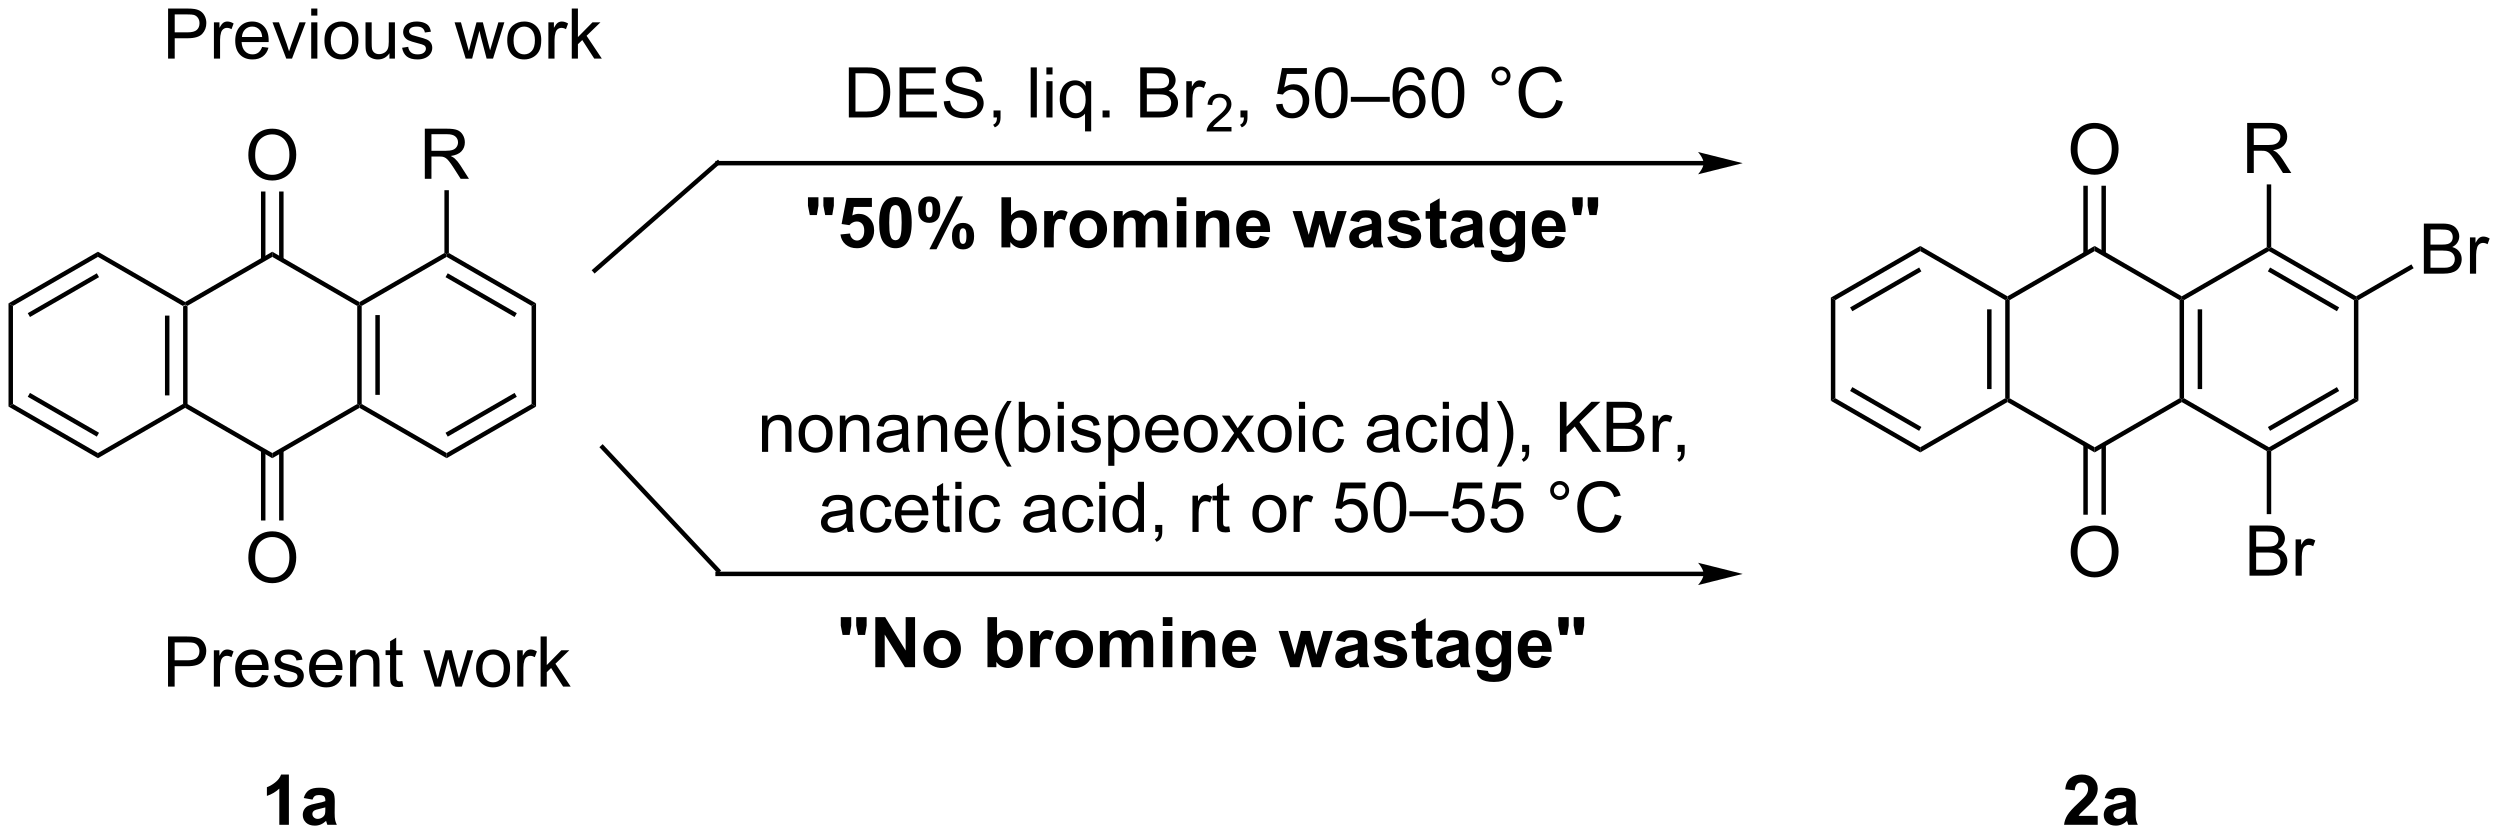 <?xml version="1.0" encoding="UTF-8"?>
<!DOCTYPE svg PUBLIC '-//W3C//DTD SVG 1.0//EN'
          'http://www.w3.org/TR/2001/REC-SVG-20010904/DTD/svg10.dtd'>
<svg stroke-dasharray="none" shape-rendering="auto" xmlns="http://www.w3.org/2000/svg" font-family="'Dialog'" text-rendering="auto" width="784" fill-opacity="1" color-interpolation="auto" color-rendering="auto" preserveAspectRatio="xMidYMid meet" font-size="12px" viewBox="0 0 784 262" fill="black" xmlns:xlink="http://www.w3.org/1999/xlink" stroke="black" image-rendering="auto" stroke-miterlimit="10" stroke-linecap="square" stroke-linejoin="miter" font-style="normal" stroke-width="1" height="262" stroke-dashoffset="0" font-weight="normal" stroke-opacity="1"
><!--Generated by the Batik Graphics2D SVG Generator--><defs id="genericDefs"
  /><g
  ><defs id="defs1"
    ><clipPath clipPathUnits="userSpaceOnUse" id="clipPath1"
      ><path d="M0.633 2.148 L294.409 2.148 L294.409 100.238 L0.633 100.238 L0.633 2.148 Z"
      /></clipPath
      ><clipPath clipPathUnits="userSpaceOnUse" id="clipPath2"
      ><path d="M43.44 114.597 L43.44 209.959 L329.048 209.959 L329.048 114.597 Z"
      /></clipPath
    ></defs
    ><g transform="scale(2.667,2.667) translate(-0.633,-2.148) matrix(1.029,0,0,1.029,-44.05,-115.726)"
    ><path d="M64.346 149.569 L64.601 149.422 L64.856 149.569 L64.856 160.783 L64.601 160.931 L64.346 160.783 ZM62.275 150.618 L62.275 159.735 L62.785 159.735 L62.785 150.618 Z" stroke="none" clip-path="url(#clipPath2)"
    /></g
    ><g transform="matrix(2.743,0,0,2.743,-119.154,-314.332)"
    ><path d="M64.601 161.225 L64.601 160.931 L64.856 160.783 L74.568 166.39 L74.568 166.98 Z" stroke="none" clip-path="url(#clipPath2)"
    /></g
    ><g transform="matrix(2.743,0,0,2.743,-119.154,-314.332)"
    ><path d="M74.568 166.98 L74.568 166.39 L84.28 160.783 L84.535 160.931 L84.535 161.225 Z" stroke="none" clip-path="url(#clipPath2)"
    /></g
    ><g transform="matrix(2.743,0,0,2.743,-119.154,-314.332)"
    ><path d="M84.79 160.783 L84.535 160.931 L84.28 160.783 L84.28 149.569 L84.535 149.422 L84.79 149.569 ZM86.862 159.735 L86.862 150.618 L86.351 150.618 L86.351 159.735 Z" stroke="none" clip-path="url(#clipPath2)"
    /></g
    ><g transform="matrix(2.743,0,0,2.743,-119.154,-314.332)"
    ><path d="M84.535 149.127 L84.535 149.422 L84.28 149.569 L74.568 143.962 L74.568 143.373 Z" stroke="none" clip-path="url(#clipPath2)"
    /></g
    ><g transform="matrix(2.743,0,0,2.743,-119.154,-314.332)"
    ><path d="M74.568 143.373 L74.568 143.962 L64.856 149.569 L64.601 149.422 L64.601 149.127 Z" stroke="none" clip-path="url(#clipPath2)"
    /></g
    ><g transform="matrix(2.743,0,0,2.743,-119.154,-314.332)"
    ><path d="M64.601 149.127 L64.601 149.422 L64.346 149.569 L54.635 143.962 L54.635 143.373 Z" stroke="none" clip-path="url(#clipPath2)"
    /></g
    ><g transform="matrix(2.743,0,0,2.743,-119.154,-314.332)"
    ><path d="M54.635 143.373 L54.635 143.962 L44.923 149.569 L44.413 149.275 ZM54.507 145.839 L46.612 150.397 L46.867 150.839 L54.762 146.281 Z" stroke="none" clip-path="url(#clipPath2)"
    /></g
    ><g transform="matrix(2.743,0,0,2.743,-119.154,-314.332)"
    ><path d="M44.413 149.275 L44.923 149.569 L44.923 160.783 L44.413 161.078 Z" stroke="none" clip-path="url(#clipPath2)"
    /></g
    ><g transform="matrix(2.743,0,0,2.743,-119.154,-314.332)"
    ><path d="M44.413 161.078 L44.923 160.783 L54.635 166.39 L54.635 166.98 ZM46.612 159.956 L54.507 164.514 L54.762 164.072 L46.867 159.514 Z" stroke="none" clip-path="url(#clipPath2)"
    /></g
    ><g transform="matrix(2.743,0,0,2.743,-119.154,-314.332)"
    ><path d="M54.635 166.98 L54.635 166.39 L64.346 160.783 L64.601 160.931 L64.601 161.225 Z" stroke="none" clip-path="url(#clipPath2)"
    /></g
    ><g transform="matrix(2.743,0,0,2.743,-119.154,-314.332)"
    ><path d="M84.535 161.225 L84.535 160.931 L84.79 160.783 L94.502 166.39 L94.502 166.98 Z" stroke="none" clip-path="url(#clipPath2)"
    /></g
    ><g transform="matrix(2.743,0,0,2.743,-119.154,-314.332)"
    ><path d="M94.502 166.98 L94.502 166.39 L104.213 160.783 L104.724 161.078 ZM94.629 164.514 L102.525 159.956 L102.269 159.514 L94.374 164.072 Z" stroke="none" clip-path="url(#clipPath2)"
    /></g
    ><g transform="matrix(2.743,0,0,2.743,-119.154,-314.332)"
    ><path d="M104.724 161.078 L104.213 160.783 L104.213 149.569 L104.724 149.275 Z" stroke="none" clip-path="url(#clipPath2)"
    /></g
    ><g transform="matrix(2.743,0,0,2.743,-119.154,-314.332)"
    ><path d="M104.724 149.275 L104.213 149.569 L94.502 143.962 L94.502 143.668 L94.757 143.52 ZM102.525 150.397 L94.629 145.839 L94.374 146.281 L102.269 150.839 Z" stroke="none" clip-path="url(#clipPath2)"
    /></g
    ><g transform="matrix(2.743,0,0,2.743,-119.154,-314.332)"
    ><path d="M94.247 143.52 L94.502 143.668 L94.502 143.962 L84.79 149.569 L84.535 149.422 L84.535 149.127 Z" stroke="none" clip-path="url(#clipPath2)"
    /></g
    ><g transform="matrix(2.743,0,0,2.743,-119.154,-314.332)"
    ><path d="M71.831 132.345 Q71.831 130.918 72.597 130.113 Q73.362 129.306 74.573 129.306 Q75.365 129.306 76 129.686 Q76.638 130.064 76.972 130.741 Q77.308 131.418 77.308 132.277 Q77.308 133.15 76.956 133.837 Q76.605 134.525 75.959 134.879 Q75.316 135.233 74.568 135.233 Q73.761 135.233 73.123 134.842 Q72.487 134.449 72.159 133.775 Q71.831 133.097 71.831 132.345 ZM72.612 132.355 Q72.612 133.392 73.167 133.988 Q73.724 134.582 74.566 134.582 Q75.42 134.582 75.972 133.98 Q76.526 133.379 76.526 132.275 Q76.526 131.574 76.29 131.053 Q76.052 130.532 75.597 130.246 Q75.144 129.957 74.576 129.957 Q73.771 129.957 73.191 130.512 Q72.612 131.064 72.612 132.355 Z" stroke="none" clip-path="url(#clipPath2)"
    /></g
    ><g transform="matrix(2.743,0,0,2.743,-119.154,-314.332)"
    ><path d="M75.859 144.266 L75.859 136.489 L75.349 136.489 L75.349 144.266 ZM73.787 144.266 L73.787 136.489 L73.277 136.489 L73.277 144.266 Z" stroke="none" clip-path="url(#clipPath2)"
    /></g
    ><g transform="matrix(2.743,0,0,2.743,-119.154,-314.332)"
    ><path d="M71.831 178.38 Q71.831 176.952 72.597 176.148 Q73.362 175.34 74.573 175.34 Q75.365 175.34 76 175.721 Q76.638 176.098 76.972 176.775 Q77.308 177.452 77.308 178.312 Q77.308 179.184 76.956 179.872 Q76.605 180.559 75.959 180.913 Q75.316 181.268 74.568 181.268 Q73.761 181.268 73.123 180.877 Q72.487 180.484 72.159 179.809 Q71.831 179.132 71.831 178.38 ZM72.612 178.39 Q72.612 179.426 73.167 180.023 Q73.724 180.617 74.566 180.617 Q75.42 180.617 75.972 180.015 Q76.526 179.413 76.526 178.309 Q76.526 177.609 76.29 177.088 Q76.052 176.567 75.597 176.281 Q75.144 175.992 74.576 175.992 Q73.771 175.992 73.191 176.546 Q72.612 177.098 72.612 178.39 Z" stroke="none" clip-path="url(#clipPath2)"
    /></g
    ><g transform="matrix(2.743,0,0,2.743,-119.154,-314.332)"
    ><path d="M73.277 166.087 L73.277 174.101 L73.787 174.101 L73.787 166.087 ZM75.349 166.087 L75.349 174.101 L75.859 174.101 L75.859 166.087 Z" stroke="none" clip-path="url(#clipPath2)"
    /></g
    ><g transform="matrix(2.743,0,0,2.743,-119.154,-314.332)"
    ><path d="M238.211 179.954 L125.481 179.954 L125.226 179.954 L125.226 180.464 L125.481 180.464 L238.211 180.464 L238.466 180.464 L238.466 179.954 L238.211 179.954 ZM242.675 180.209 L237.573 178.933 C237.573 178.933 238.211 179.651 238.211 180.209 C238.211 180.767 237.573 181.484 237.573 181.484 Z" stroke="none" clip-path="url(#clipPath2)"
    /></g
    ><g transform="matrix(2.743,0,0,2.743,-119.154,-314.332)"
    ><path d="M272.69 148.908 L272.945 148.761 L273.2 148.908 L273.2 160.122 L272.945 160.27 L272.69 160.122 ZM270.618 149.957 L270.618 159.074 L271.129 159.074 L271.129 149.957 Z" stroke="none" clip-path="url(#clipPath2)"
    /></g
    ><g transform="matrix(2.743,0,0,2.743,-119.154,-314.332)"
    ><path d="M272.945 160.564 L272.945 160.27 L273.2 160.122 L282.912 165.729 L282.912 166.319 Z" stroke="none" clip-path="url(#clipPath2)"
    /></g
    ><g transform="matrix(2.743,0,0,2.743,-119.154,-314.332)"
    ><path d="M282.912 166.319 L282.912 165.729 L292.623 160.122 L292.879 160.27 L292.879 160.564 Z" stroke="none" clip-path="url(#clipPath2)"
    /></g
    ><g transform="matrix(2.743,0,0,2.743,-119.154,-314.332)"
    ><path d="M293.134 160.122 L292.879 160.27 L292.623 160.122 L292.623 148.908 L292.879 148.761 L293.134 148.908 ZM295.205 159.074 L295.205 149.957 L294.695 149.957 L294.695 159.074 Z" stroke="none" clip-path="url(#clipPath2)"
    /></g
    ><g transform="matrix(2.743,0,0,2.743,-119.154,-314.332)"
    ><path d="M292.879 148.466 L292.879 148.761 L292.623 148.908 L282.912 143.301 L282.912 142.712 Z" stroke="none" clip-path="url(#clipPath2)"
    /></g
    ><g transform="matrix(2.743,0,0,2.743,-119.154,-314.332)"
    ><path d="M282.912 142.712 L282.912 143.301 L273.2 148.908 L272.945 148.761 L272.945 148.466 Z" stroke="none" clip-path="url(#clipPath2)"
    /></g
    ><g transform="matrix(2.743,0,0,2.743,-119.154,-314.332)"
    ><path d="M272.945 148.466 L272.945 148.761 L272.69 148.908 L262.978 143.301 L262.978 142.712 Z" stroke="none" clip-path="url(#clipPath2)"
    /></g
    ><g transform="matrix(2.743,0,0,2.743,-119.154,-314.332)"
    ><path d="M262.978 142.712 L262.978 143.301 L253.267 148.908 L252.756 148.614 ZM262.851 145.178 L254.956 149.736 L255.211 150.178 L263.106 145.62 Z" stroke="none" clip-path="url(#clipPath2)"
    /></g
    ><g transform="matrix(2.743,0,0,2.743,-119.154,-314.332)"
    ><path d="M252.756 148.614 L253.267 148.908 L253.267 160.122 L252.756 160.417 Z" stroke="none" clip-path="url(#clipPath2)"
    /></g
    ><g transform="matrix(2.743,0,0,2.743,-119.154,-314.332)"
    ><path d="M252.756 160.417 L253.267 160.122 L262.978 165.729 L262.978 166.319 ZM254.956 159.295 L262.851 163.853 L263.106 163.411 L255.211 158.853 Z" stroke="none" clip-path="url(#clipPath2)"
    /></g
    ><g transform="matrix(2.743,0,0,2.743,-119.154,-314.332)"
    ><path d="M262.978 166.319 L262.978 165.729 L272.69 160.122 L272.945 160.27 L272.945 160.564 Z" stroke="none" clip-path="url(#clipPath2)"
    /></g
    ><g transform="matrix(2.743,0,0,2.743,-119.154,-314.332)"
    ><path d="M292.879 160.564 L292.879 160.27 L293.134 160.122 L302.846 165.729 L302.846 166.024 L302.59 166.171 Z" stroke="none" clip-path="url(#clipPath2)"
    /></g
    ><g transform="matrix(2.743,0,0,2.743,-119.154,-314.332)"
    ><path d="M303.101 166.171 L302.846 166.024 L302.846 165.729 L312.557 160.122 L313.067 160.417 ZM302.973 163.853 L310.868 159.295 L310.613 158.853 L302.718 163.411 Z" stroke="none" clip-path="url(#clipPath2)"
    /></g
    ><g transform="matrix(2.743,0,0,2.743,-119.154,-314.332)"
    ><path d="M313.067 160.417 L312.557 160.122 L312.557 148.908 L312.812 148.761 L313.067 148.908 Z" stroke="none" clip-path="url(#clipPath2)"
    /></g
    ><g transform="matrix(2.743,0,0,2.743,-119.154,-314.332)"
    ><path d="M312.812 148.466 L312.812 148.761 L312.557 148.908 L302.846 143.301 L302.846 143.007 L303.101 142.859 ZM310.868 149.736 L302.973 145.178 L302.718 145.62 L310.613 150.178 Z" stroke="none" clip-path="url(#clipPath2)"
    /></g
    ><g transform="matrix(2.743,0,0,2.743,-119.154,-314.332)"
    ><path d="M302.59 142.859 L302.846 143.007 L302.846 143.301 L293.134 148.908 L292.879 148.761 L292.879 148.466 Z" stroke="none" clip-path="url(#clipPath2)"
    /></g
    ><g transform="matrix(2.743,0,0,2.743,-119.154,-314.332)"
    ><path d="M280.175 131.684 Q280.175 130.257 280.941 129.452 Q281.706 128.645 282.917 128.645 Q283.709 128.645 284.344 129.025 Q284.982 129.403 285.316 130.08 Q285.651 130.757 285.651 131.616 Q285.651 132.489 285.3 133.176 Q284.948 133.864 284.303 134.218 Q283.659 134.572 282.912 134.572 Q282.105 134.572 281.467 134.181 Q280.831 133.788 280.503 133.114 Q280.175 132.437 280.175 131.684 ZM280.956 131.694 Q280.956 132.731 281.511 133.327 Q282.068 133.921 282.909 133.921 Q283.764 133.921 284.316 133.319 Q284.87 132.718 284.87 131.614 Q284.87 130.913 284.633 130.392 Q284.396 129.871 283.941 129.585 Q283.487 129.296 282.92 129.296 Q282.115 129.296 281.534 129.851 Q280.956 130.403 280.956 131.694 Z" stroke="none" clip-path="url(#clipPath2)"
    /></g
    ><g transform="matrix(2.743,0,0,2.743,-119.154,-314.332)"
    ><path d="M284.203 143.605 L284.203 135.828 L283.692 135.828 L283.692 143.605 ZM282.131 143.605 L282.131 135.828 L281.621 135.828 L281.621 143.605 Z" stroke="none" clip-path="url(#clipPath2)"
    /></g
    ><g transform="matrix(2.743,0,0,2.743,-119.154,-314.332)"
    ><path d="M280.175 177.719 Q280.175 176.292 280.941 175.487 Q281.706 174.679 282.917 174.679 Q283.709 174.679 284.344 175.06 Q284.982 175.437 285.316 176.114 Q285.651 176.792 285.651 177.651 Q285.651 178.523 285.3 179.211 Q284.948 179.898 284.303 180.252 Q283.659 180.607 282.912 180.607 Q282.105 180.607 281.467 180.216 Q280.831 179.823 280.503 179.148 Q280.175 178.471 280.175 177.719 ZM280.956 177.729 Q280.956 178.765 281.511 179.362 Q282.068 179.956 282.909 179.956 Q283.764 179.956 284.316 179.354 Q284.87 178.752 284.87 177.648 Q284.87 176.948 284.633 176.427 Q284.396 175.906 283.941 175.62 Q283.487 175.331 282.92 175.331 Q282.115 175.331 281.534 175.885 Q280.956 176.437 280.956 177.729 Z" stroke="none" clip-path="url(#clipPath2)"
    /></g
    ><g transform="matrix(2.743,0,0,2.743,-119.154,-314.332)"
    ><path d="M281.621 165.426 L281.621 173.44 L282.131 173.44 L282.131 165.426 ZM283.692 165.426 L283.692 173.44 L284.203 173.44 L284.203 165.426 Z" stroke="none" clip-path="url(#clipPath2)"
    /></g
    ><g transform="matrix(2.743,0,0,2.743,-119.154,-314.332)"
    ><path d="M92.007 135.034 L92.007 129.307 L94.546 129.307 Q95.312 129.307 95.71 129.461 Q96.109 129.615 96.346 130.005 Q96.585 130.396 96.585 130.87 Q96.585 131.479 96.189 131.899 Q95.796 132.315 94.971 132.427 Q95.272 132.573 95.429 132.714 Q95.76 133.018 96.056 133.474 L97.054 135.034 L96.101 135.034 L95.343 133.841 Q95.01 133.326 94.793 133.052 Q94.58 132.779 94.411 132.669 Q94.241 132.56 94.064 132.518 Q93.937 132.49 93.642 132.49 L92.765 132.49 L92.765 135.034 L92.007 135.034 ZM92.765 131.833 L94.392 131.833 Q94.913 131.833 95.205 131.727 Q95.499 131.62 95.65 131.383 Q95.804 131.146 95.804 130.87 Q95.804 130.464 95.507 130.203 Q95.213 129.94 94.577 129.94 L92.765 129.94 L92.765 131.833 Z" stroke="none" clip-path="url(#clipPath2)"
    /></g
    ><g transform="matrix(2.743,0,0,2.743,-119.154,-314.332)"
    ><path d="M94.757 143.52 L94.502 143.668 L94.247 143.52 L94.247 136.338 L94.757 136.338 Z" stroke="none" clip-path="url(#clipPath2)"
    /></g
    ><g transform="matrix(2.743,0,0,2.743,-119.154,-314.332)"
    ><path d="M300.351 134.373 L300.351 128.646 L302.89 128.646 Q303.655 128.646 304.054 128.8 Q304.452 128.954 304.689 129.344 Q304.929 129.735 304.929 130.209 Q304.929 130.818 304.533 131.238 Q304.14 131.654 303.314 131.766 Q303.616 131.912 303.773 132.053 Q304.103 132.357 304.4 132.813 L305.398 134.373 L304.445 134.373 L303.687 133.18 Q303.353 132.665 303.137 132.391 Q302.924 132.118 302.754 132.008 Q302.585 131.899 302.408 131.857 Q302.28 131.829 301.986 131.829 L301.108 131.829 L301.108 134.373 L300.351 134.373 ZM301.108 131.173 L302.736 131.173 Q303.257 131.173 303.549 131.066 Q303.843 130.959 303.994 130.722 Q304.148 130.485 304.148 130.209 Q304.148 129.803 303.851 129.542 Q303.556 129.279 302.921 129.279 L301.108 129.279 L301.108 131.173 Z" stroke="none" clip-path="url(#clipPath2)"
    /></g
    ><g transform="matrix(2.743,0,0,2.743,-119.154,-314.332)"
    ><path d="M303.101 142.859 L302.846 143.007 L302.59 142.859 L302.59 135.677 L303.101 135.677 Z" stroke="none" clip-path="url(#clipPath2)"
    /></g
    ><g transform="matrix(2.743,0,0,2.743,-119.154,-314.332)"
    ><path d="M130.556 166.258 L130.556 162.11 L131.189 162.11 L131.189 162.698 Q131.645 162.016 132.509 162.016 Q132.884 162.016 133.197 162.151 Q133.512 162.284 133.668 162.503 Q133.825 162.721 133.887 163.024 Q133.926 163.219 133.926 163.706 L133.926 166.258 L133.223 166.258 L133.223 163.735 Q133.223 163.305 133.14 163.091 Q133.059 162.878 132.851 162.753 Q132.642 162.625 132.361 162.625 Q131.91 162.625 131.585 162.912 Q131.259 163.196 131.259 163.992 L131.259 166.258 L130.556 166.258 ZM134.742 164.183 Q134.742 163.031 135.383 162.477 Q135.919 162.016 136.688 162.016 Q137.544 162.016 138.086 162.576 Q138.631 163.136 138.631 164.125 Q138.631 164.925 138.388 165.386 Q138.149 165.844 137.69 166.099 Q137.232 166.352 136.688 166.352 Q135.818 166.352 135.279 165.794 Q134.742 165.235 134.742 164.183 ZM135.466 164.183 Q135.466 164.979 135.813 165.378 Q136.162 165.774 136.688 165.774 Q137.211 165.774 137.558 165.375 Q137.906 164.977 137.906 164.159 Q137.906 163.391 137.558 162.995 Q137.209 162.596 136.688 162.596 Q136.162 162.596 135.813 162.992 Q135.466 163.386 135.466 164.183 ZM139.455 166.258 L139.455 162.11 L140.088 162.11 L140.088 162.698 Q140.543 162.016 141.408 162.016 Q141.783 162.016 142.095 162.151 Q142.41 162.284 142.567 162.503 Q142.723 162.721 142.785 163.024 Q142.825 163.219 142.825 163.706 L142.825 166.258 L142.121 166.258 L142.121 163.735 Q142.121 163.305 142.038 163.091 Q141.957 162.878 141.749 162.753 Q141.541 162.625 141.259 162.625 Q140.809 162.625 140.483 162.912 Q140.158 163.196 140.158 163.992 L140.158 166.258 L139.455 166.258 ZM146.61 165.745 Q146.219 166.078 145.857 166.216 Q145.498 166.352 145.084 166.352 Q144.399 166.352 144.031 166.018 Q143.664 165.683 143.664 165.164 Q143.664 164.86 143.802 164.607 Q143.943 164.354 144.167 164.203 Q144.391 164.05 144.672 163.971 Q144.881 163.917 145.297 163.867 Q146.149 163.766 146.552 163.625 Q146.555 163.479 146.555 163.44 Q146.555 163.011 146.357 162.836 Q146.086 162.596 145.555 162.596 Q145.06 162.596 144.823 162.771 Q144.586 162.946 144.474 163.386 L143.787 163.292 Q143.881 162.852 144.094 162.581 Q144.31 162.308 144.716 162.162 Q145.123 162.016 145.656 162.016 Q146.188 162.016 146.518 162.141 Q146.852 162.266 147.008 162.456 Q147.164 162.643 147.227 162.933 Q147.263 163.112 147.263 163.581 L147.263 164.518 Q147.263 165.5 147.308 165.761 Q147.352 166.018 147.485 166.258 L146.75 166.258 Q146.641 166.039 146.61 165.745 ZM146.552 164.175 Q146.169 164.331 145.404 164.44 Q144.969 164.503 144.789 164.581 Q144.61 164.659 144.511 164.81 Q144.414 164.961 144.414 165.143 Q144.414 165.425 144.628 165.612 Q144.841 165.8 145.25 165.8 Q145.656 165.8 145.972 165.623 Q146.289 165.446 146.438 165.136 Q146.552 164.899 146.552 164.433 L146.552 164.175 ZM148.353 166.258 L148.353 162.11 L148.986 162.11 L148.986 162.698 Q149.442 162.016 150.306 162.016 Q150.681 162.016 150.994 162.151 Q151.309 162.284 151.465 162.503 Q151.621 162.721 151.684 163.024 Q151.723 163.219 151.723 163.706 L151.723 166.258 L151.02 166.258 L151.02 163.735 Q151.02 163.305 150.936 163.091 Q150.856 162.878 150.647 162.753 Q150.439 162.625 150.158 162.625 Q149.707 162.625 149.382 162.912 Q149.056 163.196 149.056 163.992 L149.056 166.258 L148.353 166.258 ZM155.641 164.922 L156.367 165.011 Q156.196 165.649 155.729 166 Q155.266 166.352 154.544 166.352 Q153.633 166.352 153.099 165.792 Q152.568 165.229 152.568 164.219 Q152.568 163.172 153.107 162.594 Q153.646 162.016 154.506 162.016 Q155.336 162.016 155.862 162.583 Q156.391 163.149 156.391 164.175 Q156.391 164.237 156.388 164.362 L153.294 164.362 Q153.334 165.047 153.68 165.412 Q154.029 165.774 154.547 165.774 Q154.935 165.774 155.209 165.571 Q155.482 165.367 155.641 164.922 ZM153.334 163.784 L155.649 163.784 Q155.602 163.261 155.383 163 Q155.047 162.594 154.513 162.594 Q154.029 162.594 153.698 162.919 Q153.367 163.242 153.334 163.784 ZM158.595 167.943 Q158.012 167.208 157.608 166.224 Q157.207 165.237 157.207 164.183 Q157.207 163.253 157.509 162.401 Q157.861 161.414 158.595 160.433 L159.098 160.433 Q158.627 161.245 158.473 161.594 Q158.236 162.133 158.098 162.719 Q157.931 163.448 157.931 164.188 Q157.931 166.065 159.098 167.943 L158.595 167.943 ZM160.564 166.258 L159.91 166.258 L159.91 160.531 L160.613 160.531 L160.613 162.573 Q161.059 162.016 161.752 162.016 Q162.134 162.016 162.476 162.169 Q162.817 162.323 163.038 162.604 Q163.259 162.883 163.384 163.279 Q163.509 163.672 163.509 164.12 Q163.509 165.188 162.981 165.771 Q162.455 166.352 161.715 166.352 Q160.981 166.352 160.564 165.737 L160.564 166.258 ZM160.556 164.151 Q160.556 164.899 160.759 165.229 Q161.09 165.774 161.658 165.774 Q162.119 165.774 162.455 165.373 Q162.791 164.971 162.791 164.18 Q162.791 163.367 162.468 162.982 Q162.145 162.594 161.689 162.594 Q161.228 162.594 160.892 162.995 Q160.556 163.393 160.556 164.151 ZM164.367 161.339 L164.367 160.531 L165.071 160.531 L165.071 161.339 L164.367 161.339 ZM164.367 166.258 L164.367 162.11 L165.071 162.11 L165.071 166.258 L164.367 166.258 ZM165.861 165.018 L166.556 164.909 Q166.613 165.328 166.882 165.552 Q167.15 165.774 167.629 165.774 Q168.113 165.774 168.348 165.576 Q168.582 165.378 168.582 165.112 Q168.582 164.875 168.377 164.737 Q168.231 164.643 167.658 164.5 Q166.884 164.305 166.585 164.162 Q166.285 164.018 166.132 163.768 Q165.978 163.516 165.978 163.211 Q165.978 162.933 166.103 162.698 Q166.231 162.461 166.45 162.305 Q166.613 162.183 166.897 162.099 Q167.181 162.016 167.504 162.016 Q167.994 162.016 168.361 162.156 Q168.731 162.297 168.905 162.537 Q169.082 162.776 169.15 163.18 L168.463 163.274 Q168.416 162.953 168.189 162.774 Q167.965 162.594 167.556 162.594 Q167.072 162.594 166.863 162.755 Q166.658 162.914 166.658 163.128 Q166.658 163.266 166.744 163.375 Q166.83 163.487 167.012 163.563 Q167.119 163.602 167.634 163.742 Q168.379 163.94 168.673 164.068 Q168.97 164.196 169.137 164.438 Q169.306 164.68 169.306 165.039 Q169.306 165.391 169.101 165.701 Q168.895 166.011 168.507 166.183 Q168.121 166.352 167.634 166.352 Q166.825 166.352 166.4 166.016 Q165.978 165.68 165.861 165.018 ZM170.142 167.849 L170.142 162.11 L170.783 162.11 L170.783 162.649 Q171.009 162.331 171.293 162.175 Q171.58 162.016 171.986 162.016 Q172.517 162.016 172.923 162.289 Q173.33 162.563 173.535 163.06 Q173.744 163.558 173.744 164.151 Q173.744 164.789 173.515 165.3 Q173.285 165.808 172.851 166.081 Q172.416 166.352 171.934 166.352 Q171.582 166.352 171.304 166.203 Q171.025 166.055 170.845 165.828 L170.845 167.849 L170.142 167.849 ZM170.778 164.206 Q170.778 165.008 171.101 165.391 Q171.426 165.774 171.887 165.774 Q172.356 165.774 172.689 165.378 Q173.025 164.979 173.025 164.149 Q173.025 163.354 172.697 162.961 Q172.371 162.565 171.918 162.565 Q171.47 162.565 171.124 162.987 Q170.778 163.406 170.778 164.206 ZM177.43 164.922 L178.156 165.011 Q177.985 165.649 177.518 166 Q177.055 166.352 176.334 166.352 Q175.422 166.352 174.888 165.792 Q174.357 165.229 174.357 164.219 Q174.357 163.172 174.896 162.594 Q175.435 162.016 176.294 162.016 Q177.125 162.016 177.651 162.583 Q178.18 163.149 178.18 164.175 Q178.18 164.237 178.177 164.362 L175.084 164.362 Q175.123 165.047 175.469 165.412 Q175.818 165.774 176.336 165.774 Q176.724 165.774 176.998 165.571 Q177.271 165.367 177.43 164.922 ZM175.123 163.784 L177.438 163.784 Q177.391 163.261 177.172 163 Q176.836 162.594 176.302 162.594 Q175.818 162.594 175.487 162.919 Q175.156 163.242 175.123 163.784 ZM178.778 164.183 Q178.778 163.031 179.418 162.477 Q179.955 162.016 180.723 162.016 Q181.58 162.016 182.121 162.576 Q182.666 163.136 182.666 164.125 Q182.666 164.925 182.423 165.386 Q182.184 165.844 181.726 166.099 Q181.267 166.352 180.723 166.352 Q179.853 166.352 179.314 165.794 Q178.778 165.235 178.778 164.183 ZM179.502 164.183 Q179.502 164.979 179.848 165.378 Q180.197 165.774 180.723 165.774 Q181.246 165.774 181.593 165.375 Q181.942 164.977 181.942 164.159 Q181.942 163.391 181.593 162.995 Q181.244 162.596 180.723 162.596 Q180.197 162.596 179.848 162.992 Q179.502 163.386 179.502 164.183 ZM183.021 166.258 L184.537 164.102 L183.133 162.11 L184.013 162.11 L184.649 163.081 Q184.828 163.36 184.938 163.547 Q185.11 163.289 185.256 163.089 L185.953 162.11 L186.794 162.11 L185.36 164.063 L186.904 166.258 L186.039 166.258 L185.188 164.969 L184.961 164.62 L183.873 166.258 L183.021 166.258 ZM187.227 164.183 Q187.227 163.031 187.867 162.477 Q188.404 162.016 189.172 162.016 Q190.029 162.016 190.571 162.576 Q191.115 163.136 191.115 164.125 Q191.115 164.925 190.873 165.386 Q190.633 165.844 190.175 166.099 Q189.716 166.352 189.172 166.352 Q188.302 166.352 187.763 165.794 Q187.227 165.235 187.227 164.183 ZM187.951 164.183 Q187.951 164.979 188.297 165.378 Q188.646 165.774 189.172 165.774 Q189.696 165.774 190.042 165.375 Q190.391 164.977 190.391 164.159 Q190.391 163.391 190.042 162.995 Q189.693 162.596 189.172 162.596 Q188.646 162.596 188.297 162.992 Q187.951 163.386 187.951 164.183 ZM191.942 161.339 L191.942 160.531 L192.645 160.531 L192.645 161.339 L191.942 161.339 ZM191.942 166.258 L191.942 162.11 L192.645 162.11 L192.645 166.258 L191.942 166.258 ZM196.422 164.737 L197.115 164.828 Q197 165.542 196.534 165.948 Q196.068 166.352 195.388 166.352 Q194.537 166.352 194.018 165.794 Q193.5 165.237 193.5 164.198 Q193.5 163.526 193.722 163.024 Q193.946 162.518 194.401 162.268 Q194.857 162.016 195.391 162.016 Q196.068 162.016 196.498 162.357 Q196.927 162.698 197.047 163.328 L196.365 163.433 Q196.266 163.016 196.018 162.805 Q195.771 162.594 195.419 162.594 Q194.888 162.594 194.555 162.974 Q194.224 163.354 194.224 164.18 Q194.224 165.016 194.544 165.396 Q194.865 165.774 195.381 165.774 Q195.794 165.774 196.071 165.521 Q196.349 165.266 196.422 164.737 ZM202.645 165.745 Q202.254 166.078 201.892 166.216 Q201.533 166.352 201.119 166.352 Q200.434 166.352 200.067 166.018 Q199.7 165.683 199.7 165.164 Q199.7 164.86 199.838 164.607 Q199.978 164.354 200.202 164.203 Q200.426 164.05 200.707 163.971 Q200.916 163.917 201.332 163.867 Q202.184 163.766 202.588 163.625 Q202.59 163.479 202.59 163.44 Q202.59 163.011 202.392 162.836 Q202.121 162.596 201.59 162.596 Q201.095 162.596 200.858 162.771 Q200.621 162.946 200.509 163.386 L199.822 163.292 Q199.916 162.852 200.129 162.581 Q200.345 162.308 200.752 162.162 Q201.158 162.016 201.692 162.016 Q202.223 162.016 202.554 162.141 Q202.887 162.266 203.043 162.456 Q203.2 162.643 203.262 162.933 Q203.298 163.112 203.298 163.581 L203.298 164.518 Q203.298 165.5 203.343 165.761 Q203.387 166.018 203.52 166.258 L202.785 166.258 Q202.676 166.039 202.645 165.745 ZM202.588 164.175 Q202.205 164.331 201.439 164.44 Q201.004 164.503 200.825 164.581 Q200.645 164.659 200.546 164.81 Q200.45 164.961 200.45 165.143 Q200.45 165.425 200.663 165.612 Q200.877 165.8 201.285 165.8 Q201.692 165.8 202.007 165.623 Q202.325 165.446 202.473 165.136 Q202.588 164.899 202.588 164.433 L202.588 164.175 ZM207.094 164.737 L207.787 164.828 Q207.672 165.542 207.206 165.948 Q206.74 166.352 206.06 166.352 Q205.209 166.352 204.69 165.794 Q204.172 165.237 204.172 164.198 Q204.172 163.526 204.393 163.024 Q204.617 162.518 205.073 162.268 Q205.529 162.016 206.063 162.016 Q206.74 162.016 207.169 162.357 Q207.599 162.698 207.719 163.328 L207.037 163.433 Q206.938 163.016 206.69 162.805 Q206.443 162.594 206.091 162.594 Q205.56 162.594 205.227 162.974 Q204.896 163.354 204.896 164.18 Q204.896 165.016 205.216 165.396 Q205.537 165.774 206.052 165.774 Q206.466 165.774 206.742 165.521 Q207.021 165.266 207.094 164.737 ZM208.391 161.339 L208.391 160.531 L209.094 160.531 L209.094 161.339 L208.391 161.339 ZM208.391 166.258 L208.391 162.11 L209.094 162.11 L209.094 166.258 L208.391 166.258 ZM212.856 166.258 L212.856 165.735 Q212.463 166.352 211.697 166.352 Q211.2 166.352 210.783 166.078 Q210.369 165.805 210.14 165.315 Q209.91 164.823 209.91 164.188 Q209.91 163.565 210.116 163.06 Q210.325 162.555 210.738 162.287 Q211.153 162.016 211.666 162.016 Q212.041 162.016 212.332 162.175 Q212.627 162.331 212.809 162.586 L212.809 160.531 L213.509 160.531 L213.509 166.258 L212.856 166.258 ZM210.634 164.188 Q210.634 164.985 210.97 165.38 Q211.306 165.774 211.762 165.774 Q212.223 165.774 212.546 165.396 Q212.869 165.018 212.869 164.245 Q212.869 163.393 212.541 162.995 Q212.213 162.596 211.731 162.596 Q211.262 162.596 210.947 162.979 Q210.634 163.362 210.634 164.188 ZM215.076 167.943 L214.571 167.943 Q215.74 166.065 215.74 164.188 Q215.74 163.453 215.571 162.729 Q215.438 162.143 215.201 161.604 Q215.047 161.253 214.571 160.433 L215.076 160.433 Q215.81 161.414 216.162 162.401 Q216.461 163.253 216.461 164.183 Q216.461 165.237 216.058 166.224 Q215.654 167.208 215.076 167.943 ZM217.461 166.258 L217.461 165.456 L218.263 165.456 L218.263 166.258 Q218.263 166.701 218.107 166.971 Q217.951 167.242 217.61 167.391 L217.414 167.091 Q217.638 166.992 217.742 166.802 Q217.849 166.615 217.86 166.258 L217.461 166.258 ZM221.781 166.258 L221.781 160.531 L222.539 160.531 L222.539 163.37 L225.383 160.531 L226.412 160.531 L224.008 162.852 L226.516 166.258 L225.516 166.258 L223.477 163.36 L222.539 164.274 L222.539 166.258 L221.781 166.258 ZM227.117 166.258 L227.117 160.531 L229.266 160.531 Q229.922 160.531 230.318 160.706 Q230.716 160.878 230.94 161.24 Q231.164 161.602 231.164 161.995 Q231.164 162.362 230.964 162.688 Q230.766 163.011 230.365 163.211 Q230.883 163.362 231.162 163.729 Q231.443 164.096 231.443 164.596 Q231.443 165 231.271 165.346 Q231.102 165.69 230.852 165.878 Q230.602 166.065 230.224 166.162 Q229.849 166.258 229.302 166.258 L227.117 166.258 ZM227.875 162.938 L229.115 162.938 Q229.617 162.938 229.836 162.87 Q230.125 162.784 230.271 162.586 Q230.419 162.386 230.419 162.086 Q230.419 161.8 230.281 161.583 Q230.146 161.367 229.891 161.287 Q229.638 161.206 229.021 161.206 L227.875 161.206 L227.875 162.938 ZM227.875 165.581 L229.302 165.581 Q229.669 165.581 229.818 165.555 Q230.078 165.508 230.253 165.399 Q230.43 165.289 230.542 165.081 Q230.656 164.87 230.656 164.596 Q230.656 164.276 230.492 164.042 Q230.328 163.805 230.037 163.708 Q229.748 163.612 229.201 163.612 L227.875 163.612 L227.875 165.581 ZM232.388 166.258 L232.388 162.11 L233.021 162.11 L233.021 162.737 Q233.263 162.297 233.466 162.156 Q233.672 162.016 233.919 162.016 Q234.274 162.016 234.641 162.242 L234.399 162.893 Q234.141 162.742 233.883 162.742 Q233.654 162.742 233.469 162.88 Q233.287 163.018 233.209 163.266 Q233.091 163.641 233.091 164.086 L233.091 166.258 L232.388 166.258 ZM235.242 166.258 L235.242 165.456 L236.044 165.456 L236.044 166.258 Q236.044 166.701 235.888 166.971 Q235.732 167.242 235.391 167.391 L235.196 167.091 Q235.419 166.992 235.524 166.802 Q235.631 166.615 235.641 166.258 L235.242 166.258 Z" stroke="none" clip-path="url(#clipPath2)"
    /></g
    ><g transform="matrix(2.743,0,0,2.743,-119.154,-314.332)"
    ><path d="M140.243 174.895 Q139.852 175.228 139.49 175.366 Q139.131 175.502 138.716 175.502 Q138.031 175.502 137.664 175.168 Q137.297 174.833 137.297 174.314 Q137.297 174.01 137.435 173.757 Q137.576 173.505 137.8 173.353 Q138.024 173.2 138.305 173.122 Q138.513 173.067 138.93 173.018 Q139.781 172.916 140.185 172.775 Q140.188 172.63 140.188 172.59 Q140.188 172.161 139.99 171.986 Q139.719 171.747 139.188 171.747 Q138.693 171.747 138.456 171.921 Q138.219 172.096 138.107 172.536 L137.42 172.442 Q137.513 172.002 137.727 171.731 Q137.943 171.458 138.349 171.312 Q138.756 171.166 139.289 171.166 Q139.821 171.166 140.151 171.291 Q140.485 171.416 140.641 171.606 Q140.797 171.793 140.86 172.083 Q140.896 172.262 140.896 172.731 L140.896 173.668 Q140.896 174.65 140.94 174.911 Q140.985 175.168 141.118 175.408 L140.383 175.408 Q140.274 175.189 140.243 174.895 ZM140.185 173.325 Q139.802 173.481 139.037 173.59 Q138.602 173.653 138.422 173.731 Q138.243 173.809 138.143 173.96 Q138.047 174.111 138.047 174.293 Q138.047 174.575 138.261 174.762 Q138.474 174.95 138.883 174.95 Q139.289 174.95 139.605 174.773 Q139.922 174.596 140.071 174.286 Q140.185 174.049 140.185 173.583 L140.185 173.325 ZM144.692 173.887 L145.384 173.978 Q145.27 174.692 144.804 175.098 Q144.338 175.502 143.658 175.502 Q142.806 175.502 142.288 174.945 Q141.77 174.387 141.77 173.348 Q141.77 172.676 141.991 172.174 Q142.215 171.668 142.671 171.418 Q143.127 171.166 143.66 171.166 Q144.338 171.166 144.767 171.507 Q145.197 171.848 145.317 172.478 L144.634 172.583 Q144.535 172.166 144.288 171.955 Q144.041 171.744 143.689 171.744 Q143.158 171.744 142.825 172.124 Q142.494 172.505 142.494 173.33 Q142.494 174.166 142.814 174.546 Q143.134 174.924 143.65 174.924 Q144.064 174.924 144.34 174.671 Q144.619 174.416 144.692 173.887 ZM148.825 174.072 L149.551 174.161 Q149.379 174.799 148.913 175.15 Q148.45 175.502 147.728 175.502 Q146.817 175.502 146.283 174.942 Q145.752 174.38 145.752 173.369 Q145.752 172.322 146.291 171.744 Q146.83 171.166 147.689 171.166 Q148.52 171.166 149.046 171.734 Q149.575 172.299 149.575 173.325 Q149.575 173.387 149.572 173.512 L146.478 173.512 Q146.517 174.197 146.864 174.562 Q147.213 174.924 147.731 174.924 Q148.119 174.924 148.392 174.721 Q148.666 174.518 148.825 174.072 ZM146.517 172.934 L148.832 172.934 Q148.785 172.411 148.567 172.15 Q148.231 171.744 147.697 171.744 Q147.213 171.744 146.882 172.07 Q146.551 172.393 146.517 172.934 ZM151.969 174.778 L152.071 175.4 Q151.774 175.463 151.539 175.463 Q151.156 175.463 150.946 175.343 Q150.735 175.221 150.649 175.023 Q150.563 174.825 150.563 174.192 L150.563 171.806 L150.047 171.806 L150.047 171.26 L150.563 171.26 L150.563 170.231 L151.263 169.809 L151.263 171.26 L151.969 171.26 L151.969 171.806 L151.263 171.806 L151.263 174.231 Q151.263 174.533 151.3 174.619 Q151.336 174.705 151.42 174.757 Q151.506 174.806 151.662 174.806 Q151.779 174.806 151.969 174.778 ZM152.66 170.489 L152.66 169.681 L153.364 169.681 L153.364 170.489 L152.66 170.489 ZM152.66 175.408 L152.66 171.26 L153.364 171.26 L153.364 175.408 L152.66 175.408 ZM157.141 173.887 L157.834 173.978 Q157.719 174.692 157.253 175.098 Q156.787 175.502 156.107 175.502 Q155.256 175.502 154.737 174.945 Q154.219 174.387 154.219 173.348 Q154.219 172.676 154.44 172.174 Q154.664 171.668 155.12 171.418 Q155.576 171.166 156.11 171.166 Q156.787 171.166 157.216 171.507 Q157.646 171.848 157.766 172.478 L157.084 172.583 Q156.985 172.166 156.737 171.955 Q156.49 171.744 156.138 171.744 Q155.607 171.744 155.274 172.124 Q154.943 172.505 154.943 173.33 Q154.943 174.166 155.263 174.546 Q155.584 174.924 156.099 174.924 Q156.513 174.924 156.789 174.671 Q157.068 174.416 157.141 173.887 ZM163.364 174.895 Q162.973 175.228 162.611 175.366 Q162.252 175.502 161.838 175.502 Q161.153 175.502 160.785 175.168 Q160.418 174.833 160.418 174.314 Q160.418 174.01 160.556 173.757 Q160.697 173.505 160.921 173.353 Q161.145 173.2 161.426 173.122 Q161.634 173.067 162.051 173.018 Q162.903 172.916 163.306 172.775 Q163.309 172.63 163.309 172.59 Q163.309 172.161 163.111 171.986 Q162.84 171.747 162.309 171.747 Q161.814 171.747 161.577 171.921 Q161.34 172.096 161.228 172.536 L160.541 172.442 Q160.634 172.002 160.848 171.731 Q161.064 171.458 161.47 171.312 Q161.877 171.166 162.41 171.166 Q162.942 171.166 163.272 171.291 Q163.606 171.416 163.762 171.606 Q163.918 171.793 163.981 172.083 Q164.017 172.262 164.017 172.731 L164.017 173.668 Q164.017 174.65 164.061 174.911 Q164.106 175.168 164.239 175.408 L163.504 175.408 Q163.395 175.189 163.364 174.895 ZM163.306 173.325 Q162.923 173.481 162.158 173.59 Q161.723 173.653 161.543 173.731 Q161.364 173.809 161.265 173.96 Q161.168 174.111 161.168 174.293 Q161.168 174.575 161.382 174.762 Q161.595 174.95 162.004 174.95 Q162.41 174.95 162.726 174.773 Q163.043 174.596 163.192 174.286 Q163.306 174.049 163.306 173.583 L163.306 173.325 ZM167.813 173.887 L168.506 173.978 Q168.391 174.692 167.925 175.098 Q167.459 175.502 166.779 175.502 Q165.927 175.502 165.409 174.945 Q164.891 174.387 164.891 173.348 Q164.891 172.676 165.112 172.174 Q165.336 171.668 165.792 171.418 Q166.248 171.166 166.781 171.166 Q167.459 171.166 167.888 171.507 Q168.318 171.848 168.438 172.478 L167.756 172.583 Q167.656 172.166 167.409 171.955 Q167.162 171.744 166.81 171.744 Q166.279 171.744 165.946 172.124 Q165.615 172.505 165.615 173.33 Q165.615 174.166 165.935 174.546 Q166.256 174.924 166.771 174.924 Q167.185 174.924 167.461 174.671 Q167.74 174.416 167.813 173.887 ZM169.11 170.489 L169.11 169.681 L169.813 169.681 L169.813 170.489 L169.11 170.489 ZM169.11 175.408 L169.11 171.26 L169.813 171.26 L169.813 175.408 L169.11 175.408 ZM173.575 175.408 L173.575 174.885 Q173.181 175.502 172.416 175.502 Q171.918 175.502 171.502 175.228 Q171.088 174.955 170.858 174.465 Q170.629 173.973 170.629 173.338 Q170.629 172.715 170.835 172.21 Q171.043 171.705 171.457 171.437 Q171.871 171.166 172.384 171.166 Q172.759 171.166 173.051 171.325 Q173.345 171.481 173.528 171.736 L173.528 169.681 L174.228 169.681 L174.228 175.408 L173.575 175.408 ZM171.353 173.338 Q171.353 174.135 171.689 174.53 Q172.025 174.924 172.481 174.924 Q172.942 174.924 173.265 174.546 Q173.588 174.168 173.588 173.395 Q173.588 172.543 173.259 172.145 Q172.931 171.747 172.45 171.747 Q171.981 171.747 171.666 172.13 Q171.353 172.512 171.353 173.338 ZM175.516 175.408 L175.516 174.606 L176.318 174.606 L176.318 175.408 Q176.318 175.851 176.162 176.122 Q176.006 176.393 175.664 176.541 L175.469 176.241 Q175.693 176.143 175.797 175.952 Q175.904 175.765 175.914 175.408 L175.516 175.408 ZM179.771 175.408 L179.771 171.26 L180.404 171.26 L180.404 171.887 Q180.646 171.447 180.849 171.306 Q181.055 171.166 181.302 171.166 Q181.656 171.166 182.024 171.393 L181.781 172.043 Q181.524 171.893 181.266 171.893 Q181.037 171.893 180.852 172.03 Q180.67 172.168 180.591 172.416 Q180.474 172.791 180.474 173.236 L180.474 175.408 L179.771 175.408 ZM183.977 174.778 L184.078 175.4 Q183.781 175.463 183.547 175.463 Q183.164 175.463 182.953 175.343 Q182.743 175.221 182.656 175.023 Q182.571 174.825 182.571 174.192 L182.571 171.806 L182.055 171.806 L182.055 171.26 L182.571 171.26 L182.571 170.231 L183.271 169.809 L183.271 171.26 L183.977 171.26 L183.977 171.806 L183.271 171.806 L183.271 174.231 Q183.271 174.533 183.308 174.619 Q183.344 174.705 183.427 174.757 Q183.513 174.806 183.67 174.806 Q183.787 174.806 183.977 174.778 ZM186.625 173.333 Q186.625 172.181 187.266 171.627 Q187.802 171.166 188.571 171.166 Q189.427 171.166 189.969 171.726 Q190.513 172.286 190.513 173.275 Q190.513 174.075 190.271 174.536 Q190.031 174.994 189.573 175.249 Q189.115 175.502 188.571 175.502 Q187.701 175.502 187.162 174.945 Q186.625 174.385 186.625 173.333 ZM187.349 173.333 Q187.349 174.13 187.696 174.528 Q188.045 174.924 188.571 174.924 Q189.094 174.924 189.44 174.525 Q189.789 174.127 189.789 173.309 Q189.789 172.541 189.44 172.145 Q189.091 171.747 188.571 171.747 Q188.045 171.747 187.696 172.143 Q187.349 172.536 187.349 173.333 ZM191.33 175.408 L191.33 171.26 L191.963 171.26 L191.963 171.887 Q192.205 171.447 192.408 171.306 Q192.614 171.166 192.861 171.166 Q193.215 171.166 193.582 171.393 L193.34 172.043 Q193.082 171.893 192.825 171.893 Q192.595 171.893 192.41 172.03 Q192.228 172.168 192.15 172.416 Q192.033 172.791 192.033 173.236 L192.033 175.408 L191.33 175.408 ZM196.029 173.908 L196.766 173.846 Q196.849 174.385 197.146 174.655 Q197.446 174.926 197.868 174.926 Q198.375 174.926 198.727 174.543 Q199.078 174.161 199.078 173.528 Q199.078 172.926 198.74 172.58 Q198.404 172.231 197.857 172.231 Q197.516 172.231 197.243 172.387 Q196.969 172.541 196.813 172.786 L196.154 172.7 L196.709 169.76 L199.555 169.76 L199.555 170.431 L197.271 170.431 L196.961 171.971 Q197.477 171.611 198.045 171.611 Q198.795 171.611 199.31 172.132 Q199.826 172.65 199.826 173.465 Q199.826 174.244 199.373 174.809 Q198.821 175.507 197.868 175.507 Q197.086 175.507 196.591 175.07 Q196.099 174.63 196.029 173.908 ZM200.478 172.583 Q200.478 171.567 200.686 170.95 Q200.895 170.33 201.306 169.994 Q201.72 169.658 202.345 169.658 Q202.806 169.658 203.153 169.843 Q203.502 170.028 203.728 170.38 Q203.955 170.728 204.082 171.231 Q204.213 171.731 204.213 172.583 Q204.213 173.59 204.004 174.21 Q203.798 174.83 203.384 175.168 Q202.973 175.507 202.345 175.507 Q201.517 175.507 201.043 174.911 Q200.478 174.197 200.478 172.583 ZM201.2 172.583 Q201.2 173.994 201.53 174.46 Q201.861 174.926 202.345 174.926 Q202.83 174.926 203.158 174.458 Q203.489 173.989 203.489 172.583 Q203.489 171.168 203.158 170.705 Q202.83 170.239 202.338 170.239 Q201.853 170.239 201.564 170.65 Q201.2 171.174 201.2 172.583 ZM204.578 173.619 L204.578 173.051 L209.029 173.051 L209.029 173.619 L204.578 173.619 ZM209.377 173.908 L210.114 173.846 Q210.197 174.385 210.494 174.655 Q210.793 174.926 211.215 174.926 Q211.723 174.926 212.075 174.543 Q212.426 174.161 212.426 173.528 Q212.426 172.926 212.088 172.58 Q211.752 172.231 211.205 172.231 Q210.864 172.231 210.59 172.387 Q210.317 172.541 210.16 172.786 L209.502 172.7 L210.056 169.76 L212.903 169.76 L212.903 170.431 L210.619 170.431 L210.309 171.971 Q210.825 171.611 211.392 171.611 Q212.142 171.611 212.658 172.132 Q213.173 172.65 213.173 173.465 Q213.173 174.244 212.72 174.809 Q212.168 175.507 211.215 175.507 Q210.434 175.507 209.939 175.07 Q209.447 174.63 209.377 173.908 ZM213.826 173.908 L214.563 173.846 Q214.646 174.385 214.943 174.655 Q215.243 174.926 215.664 174.926 Q216.172 174.926 216.524 174.543 Q216.875 174.161 216.875 173.528 Q216.875 172.926 216.537 172.58 Q216.201 172.231 215.654 172.231 Q215.313 172.231 215.039 172.387 Q214.766 172.541 214.61 172.786 L213.951 172.7 L214.506 169.76 L217.352 169.76 L217.352 170.431 L215.068 170.431 L214.758 171.971 Q215.274 171.611 215.841 171.611 Q216.591 171.611 217.107 172.132 Q217.623 172.65 217.623 173.465 Q217.623 174.244 217.17 174.809 Q216.618 175.507 215.664 175.507 Q214.883 175.507 214.388 175.07 Q213.896 174.63 213.826 173.908 ZM220.664 170.666 Q220.664 170.215 220.982 169.9 Q221.302 169.583 221.748 169.583 Q222.201 169.583 222.516 169.9 Q222.834 170.215 222.834 170.666 Q222.834 171.114 222.513 171.434 Q222.196 171.752 221.748 171.752 Q221.302 171.752 220.982 171.437 Q220.664 171.119 220.664 170.666 ZM221.091 170.666 Q221.091 170.939 221.284 171.132 Q221.477 171.325 221.75 171.325 Q222.021 171.325 222.214 171.132 Q222.406 170.939 222.406 170.666 Q222.406 170.393 222.214 170.2 Q222.021 170.005 221.75 170.005 Q221.477 170.005 221.284 170.2 Q221.091 170.393 221.091 170.666 ZM228.067 173.4 L228.825 173.59 Q228.588 174.525 227.968 175.018 Q227.348 175.507 226.455 175.507 Q225.528 175.507 224.947 175.13 Q224.369 174.752 224.064 174.038 Q223.762 173.322 223.762 172.502 Q223.762 171.606 224.103 170.942 Q224.447 170.275 225.077 169.929 Q225.707 169.583 226.465 169.583 Q227.325 169.583 227.91 170.02 Q228.496 170.458 228.728 171.252 L227.981 171.426 Q227.783 170.801 227.403 170.518 Q227.025 170.231 226.45 170.231 Q225.791 170.231 225.345 170.549 Q224.903 170.864 224.723 171.398 Q224.543 171.931 224.543 172.497 Q224.543 173.228 224.757 173.773 Q224.97 174.317 225.418 174.588 Q225.869 174.856 226.392 174.856 Q227.028 174.856 227.468 174.489 Q227.91 174.122 228.067 173.4 Z" stroke="none" clip-path="url(#clipPath2)"
    /></g
    ><g transform="matrix(2.743,0,0,2.743,-119.154,-314.332)"
    ><path d="M320.552 145.882 L320.552 140.155 L322.701 140.155 Q323.357 140.155 323.753 140.33 Q324.151 140.501 324.375 140.863 Q324.599 141.225 324.599 141.619 Q324.599 141.986 324.399 142.311 Q324.201 142.634 323.8 142.835 Q324.318 142.986 324.597 143.353 Q324.878 143.72 324.878 144.22 Q324.878 144.624 324.706 144.97 Q324.537 145.314 324.287 145.501 Q324.037 145.689 323.659 145.785 Q323.284 145.882 322.737 145.882 L320.552 145.882 ZM321.31 142.561 L322.55 142.561 Q323.052 142.561 323.271 142.494 Q323.56 142.408 323.706 142.21 Q323.854 142.009 323.854 141.71 Q323.854 141.423 323.716 141.207 Q323.581 140.991 323.326 140.91 Q323.073 140.83 322.456 140.83 L321.31 140.83 L321.31 142.561 ZM321.31 145.205 L322.737 145.205 Q323.104 145.205 323.253 145.179 Q323.513 145.132 323.688 145.022 Q323.865 144.913 323.977 144.705 Q324.091 144.494 324.091 144.22 Q324.091 143.9 323.927 143.666 Q323.763 143.429 323.472 143.332 Q323.183 143.236 322.636 143.236 L321.31 143.236 L321.31 145.205 ZM325.823 145.882 L325.823 141.733 L326.456 141.733 L326.456 142.361 Q326.698 141.921 326.901 141.78 Q327.107 141.639 327.354 141.639 Q327.709 141.639 328.076 141.866 L327.834 142.517 Q327.576 142.366 327.318 142.366 Q327.089 142.366 326.904 142.504 Q326.722 142.642 326.644 142.889 Q326.526 143.264 326.526 143.71 L326.526 145.882 L325.823 145.882 Z" stroke="none" clip-path="url(#clipPath2)"
    /></g
    ><g transform="matrix(2.743,0,0,2.743,-119.154,-314.332)"
    ><path d="M313.067 148.908 L312.812 148.761 L312.812 148.466 L319.129 144.82 L319.384 145.261 Z" stroke="none" clip-path="url(#clipPath2)"
    /></g
    ><g transform="matrix(2.743,0,0,2.743,-119.154,-314.332)"
    ><path d="M300.619 180.408 L300.619 174.681 L302.767 174.681 Q303.424 174.681 303.82 174.856 Q304.218 175.027 304.442 175.389 Q304.666 175.751 304.666 176.145 Q304.666 176.512 304.465 176.837 Q304.267 177.16 303.866 177.361 Q304.385 177.512 304.663 177.879 Q304.945 178.246 304.945 178.746 Q304.945 179.15 304.773 179.496 Q304.603 179.84 304.353 180.027 Q304.103 180.215 303.726 180.311 Q303.351 180.408 302.804 180.408 L300.619 180.408 ZM301.377 177.087 L302.616 177.087 Q303.119 177.087 303.338 177.02 Q303.627 176.934 303.773 176.736 Q303.921 176.535 303.921 176.236 Q303.921 175.949 303.783 175.733 Q303.648 175.517 303.392 175.436 Q303.14 175.356 302.523 175.356 L301.377 175.356 L301.377 177.087 ZM301.377 179.731 L302.804 179.731 Q303.171 179.731 303.32 179.704 Q303.58 179.658 303.754 179.548 Q303.931 179.439 304.043 179.231 Q304.158 179.02 304.158 178.746 Q304.158 178.426 303.994 178.191 Q303.83 177.954 303.538 177.858 Q303.249 177.762 302.702 177.762 L301.377 177.762 L301.377 179.731 ZM305.89 180.408 L305.89 176.259 L306.523 176.259 L306.523 176.887 Q306.765 176.447 306.968 176.306 Q307.174 176.165 307.421 176.165 Q307.775 176.165 308.142 176.392 L307.9 177.043 Q307.642 176.892 307.385 176.892 Q307.155 176.892 306.971 177.03 Q306.788 177.168 306.71 177.415 Q306.593 177.79 306.593 178.236 L306.593 180.408 L305.89 180.408 Z" stroke="none" clip-path="url(#clipPath2)"
    /></g
    ><g transform="matrix(2.743,0,0,2.743,-119.154,-314.332)"
    ><path d="M302.59 166.171 L302.846 166.024 L303.101 166.171 L303.101 173.376 L302.59 173.376 Z" stroke="none" clip-path="url(#clipPath2)"
    /></g
    ><g transform="matrix(2.743,0,0,2.743,-119.154,-314.332)"
    ><path d="M238.211 132.994 L125.481 132.994 L125.226 132.994 L125.226 133.505 L125.481 133.505 L238.211 133.505 L238.466 133.505 L238.466 132.994 L238.211 132.994 ZM242.675 133.249 L237.573 131.974 C237.573 131.974 238.211 132.691 238.211 133.249 C238.211 133.807 237.573 134.525 237.573 134.525 Z" stroke="none" clip-path="url(#clipPath2)"
    /></g
    ><g transform="matrix(2.743,0,0,2.743,-119.154,-314.332)"
    ><path d="M140.484 128.023 L140.484 122.297 L142.458 122.297 Q143.125 122.297 143.476 122.377 Q143.968 122.492 144.317 122.789 Q144.77 123.172 144.994 123.768 Q145.218 124.362 145.218 125.127 Q145.218 125.781 145.065 126.286 Q144.914 126.789 144.674 127.12 Q144.437 127.448 144.153 127.638 Q143.872 127.828 143.471 127.927 Q143.07 128.023 142.552 128.023 L140.484 128.023 ZM141.242 127.346 L142.466 127.346 Q143.031 127.346 143.354 127.242 Q143.677 127.135 143.867 126.945 Q144.138 126.674 144.286 126.221 Q144.437 125.765 144.437 125.117 Q144.437 124.219 144.143 123.737 Q143.849 123.252 143.427 123.088 Q143.122 122.971 142.445 122.971 L141.242 122.971 L141.242 127.346 ZM146.277 128.023 L146.277 122.297 L150.418 122.297 L150.418 122.971 L147.035 122.971 L147.035 124.726 L150.204 124.726 L150.204 125.398 L147.035 125.398 L147.035 127.346 L150.55 127.346 L150.55 128.023 L146.277 128.023 ZM151.339 126.182 L152.056 126.12 Q152.105 126.549 152.29 126.825 Q152.477 127.101 152.868 127.271 Q153.259 127.44 153.746 127.44 Q154.181 127.44 154.511 127.312 Q154.845 127.182 155.006 126.958 Q155.168 126.734 155.168 126.469 Q155.168 126.198 155.011 125.997 Q154.855 125.797 154.496 125.659 Q154.267 125.57 153.477 125.38 Q152.688 125.19 152.371 125.023 Q151.962 124.807 151.759 124.489 Q151.558 124.172 151.558 123.776 Q151.558 123.344 151.803 122.966 Q152.05 122.588 152.522 122.393 Q152.996 122.198 153.574 122.198 Q154.212 122.198 154.696 122.403 Q155.183 122.609 155.444 123.008 Q155.707 123.406 155.727 123.909 L155.001 123.963 Q154.941 123.422 154.602 123.146 Q154.267 122.867 153.605 122.867 Q152.918 122.867 152.602 123.12 Q152.29 123.37 152.29 123.726 Q152.29 124.034 152.511 124.234 Q152.73 124.432 153.655 124.643 Q154.579 124.851 154.923 125.008 Q155.423 125.237 155.66 125.591 Q155.899 125.945 155.899 126.406 Q155.899 126.862 155.636 127.268 Q155.376 127.672 154.884 127.898 Q154.394 128.122 153.782 128.122 Q153.004 128.122 152.477 127.896 Q151.954 127.666 151.655 127.213 Q151.355 126.758 151.339 126.182 ZM157.027 128.023 L157.027 127.221 L157.829 127.221 L157.829 128.023 Q157.829 128.466 157.673 128.737 Q157.517 129.008 157.175 129.156 L156.98 128.857 Q157.204 128.758 157.308 128.567 Q157.415 128.38 157.425 128.023 L157.027 128.023 ZM161.274 128.023 L161.274 122.297 L161.977 122.297 L161.977 128.023 L161.274 128.023 ZM163.07 123.104 L163.07 122.297 L163.773 122.297 L163.773 123.104 L163.07 123.104 ZM163.07 128.023 L163.07 123.875 L163.773 123.875 L163.773 128.023 L163.07 128.023 ZM167.488 129.614 L167.488 127.581 Q167.324 127.812 167.03 127.966 Q166.735 128.117 166.402 128.117 Q165.665 128.117 165.131 127.528 Q164.597 126.937 164.597 125.909 Q164.597 125.284 164.813 124.789 Q165.032 124.291 165.444 124.036 Q165.855 123.781 166.347 123.781 Q167.118 123.781 167.558 124.429 L167.558 123.875 L168.191 123.875 L168.191 129.614 L167.488 129.614 ZM165.321 125.937 Q165.321 126.737 165.657 127.138 Q165.993 127.539 166.462 127.539 Q166.91 127.539 167.233 127.159 Q167.558 126.776 167.558 126 Q167.558 125.172 167.217 124.755 Q166.876 124.336 166.415 124.336 Q165.957 124.336 165.639 124.724 Q165.321 125.112 165.321 125.937 ZM169.492 128.023 L169.492 127.221 L170.294 127.221 L170.294 128.023 L169.492 128.023 ZM173.797 128.023 L173.797 122.297 L175.945 122.297 Q176.601 122.297 176.997 122.471 Q177.395 122.643 177.619 123.005 Q177.843 123.367 177.843 123.76 Q177.843 124.127 177.643 124.453 Q177.445 124.776 177.044 124.976 Q177.562 125.127 177.841 125.495 Q178.122 125.862 178.122 126.362 Q178.122 126.765 177.95 127.112 Q177.781 127.456 177.531 127.643 Q177.281 127.831 176.903 127.927 Q176.528 128.023 175.981 128.023 L173.797 128.023 ZM174.554 124.703 L175.794 124.703 Q176.297 124.703 176.515 124.635 Q176.804 124.549 176.95 124.351 Q177.099 124.151 177.099 123.851 Q177.099 123.565 176.961 123.349 Q176.825 123.133 176.57 123.052 Q176.317 122.971 175.7 122.971 L174.554 122.971 L174.554 124.703 ZM174.554 127.346 L175.981 127.346 Q176.349 127.346 176.497 127.32 Q176.757 127.273 176.932 127.164 Q177.109 127.054 177.221 126.846 Q177.336 126.635 177.336 126.362 Q177.336 126.041 177.172 125.807 Q177.007 125.57 176.716 125.474 Q176.427 125.377 175.88 125.377 L174.554 125.377 L174.554 127.346 ZM179.067 128.023 L179.067 123.875 L179.7 123.875 L179.7 124.502 Q179.942 124.062 180.145 123.922 Q180.351 123.781 180.599 123.781 Q180.953 123.781 181.32 124.008 L181.078 124.659 Q180.82 124.508 180.562 124.508 Q180.333 124.508 180.148 124.646 Q179.966 124.784 179.888 125.031 Q179.77 125.406 179.77 125.851 L179.77 128.023 L179.067 128.023 Z" stroke="none" clip-path="url(#clipPath2)"
    /></g
    ><g transform="matrix(2.743,0,0,2.743,-119.154,-314.332)"
    ><path d="M184.232 129.115 L184.232 129.623 L181.392 129.623 Q181.386 129.432 181.455 129.256 Q181.562 128.967 181.8 128.686 Q182.041 128.404 182.492 128.035 Q183.191 127.461 183.437 127.125 Q183.683 126.789 183.683 126.49 Q183.683 126.178 183.459 125.963 Q183.236 125.746 182.875 125.746 Q182.494 125.746 182.265 125.975 Q182.037 126.203 182.035 126.608 L181.492 126.553 Q181.548 125.945 181.912 125.629 Q182.275 125.311 182.886 125.311 Q183.506 125.311 183.865 125.654 Q184.226 125.996 184.226 126.502 Q184.226 126.76 184.121 127.01 Q184.015 127.258 183.769 127.533 Q183.525 127.809 182.957 128.289 Q182.482 128.688 182.347 128.83 Q182.213 128.973 182.125 129.115 L184.232 129.115 Z" stroke="none" clip-path="url(#clipPath2)"
    /></g
    ><g transform="matrix(2.743,0,0,2.743,-119.154,-314.332)"
    ><path d="M185.258 128.023 L185.258 127.221 L186.06 127.221 L186.06 128.023 Q186.06 128.466 185.904 128.737 Q185.748 129.008 185.407 129.156 L185.212 128.857 Q185.435 128.758 185.54 128.567 Q185.647 128.38 185.657 128.023 L185.258 128.023 ZM189.326 126.523 L190.063 126.461 Q190.147 127 190.443 127.271 Q190.743 127.541 191.165 127.541 Q191.673 127.541 192.024 127.159 Q192.376 126.776 192.376 126.143 Q192.376 125.541 192.037 125.195 Q191.701 124.846 191.154 124.846 Q190.813 124.846 190.54 125.002 Q190.266 125.156 190.11 125.401 L189.451 125.315 L190.006 122.375 L192.852 122.375 L192.852 123.047 L190.568 123.047 L190.258 124.586 Q190.774 124.226 191.342 124.226 Q192.092 124.226 192.607 124.747 Q193.123 125.265 193.123 126.081 Q193.123 126.859 192.67 127.424 Q192.118 128.122 191.165 128.122 Q190.383 128.122 189.889 127.685 Q189.397 127.245 189.326 126.523 ZM193.775 125.198 Q193.775 124.182 193.984 123.565 Q194.192 122.945 194.603 122.609 Q195.018 122.273 195.643 122.273 Q196.103 122.273 196.45 122.458 Q196.799 122.643 197.025 122.995 Q197.252 123.344 197.38 123.846 Q197.51 124.346 197.51 125.198 Q197.51 126.206 197.301 126.825 Q197.096 127.445 196.682 127.784 Q196.27 128.122 195.643 128.122 Q194.814 128.122 194.34 127.526 Q193.775 126.812 193.775 125.198 ZM194.497 125.198 Q194.497 126.609 194.827 127.075 Q195.158 127.541 195.643 127.541 Q196.127 127.541 196.455 127.073 Q196.786 126.604 196.786 125.198 Q196.786 123.784 196.455 123.32 Q196.127 122.854 195.635 122.854 Q195.15 122.854 194.861 123.265 Q194.497 123.789 194.497 125.198 ZM197.876 126.234 L197.876 125.666 L202.326 125.666 L202.326 126.234 L197.876 126.234 ZM206.322 123.698 L205.622 123.752 Q205.528 123.338 205.356 123.151 Q205.072 122.851 204.653 122.851 Q204.317 122.851 204.064 123.039 Q203.731 123.281 203.538 123.747 Q203.348 124.211 203.34 125.07 Q203.596 124.682 203.963 124.495 Q204.33 124.307 204.731 124.307 Q205.434 124.307 205.929 124.825 Q206.424 125.344 206.424 126.164 Q206.424 126.703 206.189 127.166 Q205.958 127.627 205.551 127.875 Q205.145 128.122 204.63 128.122 Q203.752 128.122 203.197 127.476 Q202.643 126.828 202.643 125.344 Q202.643 123.682 203.255 122.929 Q203.791 122.273 204.697 122.273 Q205.372 122.273 205.804 122.653 Q206.236 123.031 206.322 123.698 ZM203.45 126.166 Q203.45 126.531 203.603 126.864 Q203.76 127.195 204.036 127.37 Q204.314 127.541 204.619 127.541 Q205.064 127.541 205.385 127.182 Q205.705 126.823 205.705 126.206 Q205.705 125.612 205.387 125.271 Q205.072 124.929 204.59 124.929 Q204.114 124.929 203.781 125.271 Q203.45 125.612 203.45 126.166 ZM207.123 125.198 Q207.123 124.182 207.331 123.565 Q207.54 122.945 207.951 122.609 Q208.365 122.273 208.99 122.273 Q209.451 122.273 209.798 122.458 Q210.147 122.643 210.373 122.995 Q210.6 123.344 210.727 123.846 Q210.857 124.346 210.857 125.198 Q210.857 126.206 210.649 126.825 Q210.443 127.445 210.029 127.784 Q209.618 128.122 208.99 128.122 Q208.162 128.122 207.688 127.526 Q207.123 126.812 207.123 125.198 ZM207.844 125.198 Q207.844 126.609 208.175 127.075 Q208.506 127.541 208.99 127.541 Q209.475 127.541 209.803 127.073 Q210.133 126.604 210.133 125.198 Q210.133 123.784 209.803 123.32 Q209.475 122.854 208.982 122.854 Q208.498 122.854 208.209 123.265 Q207.844 123.789 207.844 125.198 ZM213.962 123.281 Q213.962 122.831 214.279 122.515 Q214.6 122.198 215.045 122.198 Q215.498 122.198 215.813 122.515 Q216.131 122.831 216.131 123.281 Q216.131 123.729 215.81 124.049 Q215.493 124.367 215.045 124.367 Q214.6 124.367 214.279 124.052 Q213.962 123.734 213.962 123.281 ZM214.389 123.281 Q214.389 123.554 214.581 123.747 Q214.774 123.94 215.048 123.94 Q215.318 123.94 215.511 123.747 Q215.704 123.554 215.704 123.281 Q215.704 123.008 215.511 122.815 Q215.318 122.62 215.048 122.62 Q214.774 122.62 214.581 122.815 Q214.389 123.008 214.389 123.281 ZM221.364 126.015 L222.122 126.206 Q221.885 127.14 221.265 127.633 Q220.645 128.122 219.752 128.122 Q218.825 128.122 218.244 127.745 Q217.666 127.367 217.361 126.653 Q217.059 125.937 217.059 125.117 Q217.059 124.221 217.4 123.557 Q217.744 122.89 218.374 122.544 Q219.005 122.198 219.762 122.198 Q220.622 122.198 221.208 122.635 Q221.794 123.073 222.025 123.867 L221.278 124.041 Q221.08 123.416 220.7 123.133 Q220.322 122.846 219.747 122.846 Q219.088 122.846 218.643 123.164 Q218.2 123.479 218.02 124.013 Q217.84 124.547 217.84 125.112 Q217.84 125.844 218.054 126.388 Q218.268 126.932 218.715 127.203 Q219.166 127.471 219.689 127.471 Q220.325 127.471 220.765 127.104 Q221.208 126.737 221.364 126.015 Z" stroke="none" clip-path="url(#clipPath2)"
    /></g
    ><g transform="matrix(2.743,0,0,2.743,-119.154,-314.332)"
    ><path d="M125.529 132.844 L125.865 133.228 L111.416 145.871 L111.08 145.487 Z" stroke="none" clip-path="url(#clipPath2)"
    /></g
    ><g transform="matrix(2.743,0,0,2.743,-119.154,-314.332)"
    ><path d="M125.884 179.821 L125.511 180.17 L111.965 165.721 L112.338 165.372 Z" stroke="none" clip-path="url(#clipPath2)"
    /></g
    ><g transform="matrix(2.743,0,0,2.743,-119.154,-314.332)"
    ><path d="M62.656 121.296 L62.656 115.569 L64.818 115.569 Q65.388 115.569 65.687 115.624 Q66.109 115.694 66.393 115.892 Q66.68 116.088 66.854 116.444 Q67.029 116.799 67.029 117.226 Q67.029 117.955 66.562 118.463 Q66.099 118.968 64.883 118.968 L63.414 118.968 L63.414 121.296 L62.656 121.296 ZM63.414 118.291 L64.896 118.291 Q65.63 118.291 65.937 118.017 Q66.247 117.744 66.247 117.249 Q66.247 116.89 66.065 116.634 Q65.883 116.377 65.586 116.296 Q65.396 116.244 64.88 116.244 L63.414 116.244 L63.414 118.291 ZM67.896 121.296 L67.896 117.147 L68.529 117.147 L68.529 117.775 Q68.771 117.335 68.974 117.194 Q69.18 117.054 69.427 117.054 Q69.781 117.054 70.148 117.28 L69.906 117.931 Q69.648 117.78 69.391 117.78 Q69.161 117.78 68.977 117.918 Q68.794 118.056 68.716 118.304 Q68.599 118.679 68.599 119.124 L68.599 121.296 L67.896 121.296 ZM73.406 119.96 L74.133 120.049 Q73.961 120.686 73.495 121.038 Q73.031 121.39 72.31 121.39 Q71.398 121.39 70.865 120.83 Q70.333 120.267 70.333 119.257 Q70.333 118.21 70.872 117.632 Q71.411 117.054 72.271 117.054 Q73.102 117.054 73.627 117.621 Q74.156 118.186 74.156 119.213 Q74.156 119.275 74.154 119.4 L71.06 119.4 Q71.099 120.085 71.445 120.45 Q71.794 120.811 72.312 120.811 Q72.701 120.811 72.974 120.608 Q73.247 120.405 73.406 119.96 ZM71.099 118.822 L73.414 118.822 Q73.367 118.299 73.148 118.038 Q72.812 117.632 72.279 117.632 Q71.794 117.632 71.463 117.957 Q71.133 118.28 71.099 118.822 ZM76.168 121.296 L74.59 117.147 L75.332 117.147 L76.223 119.632 Q76.368 120.033 76.488 120.468 Q76.582 120.14 76.751 119.679 L77.673 117.147 L78.394 117.147 L76.824 121.296 L76.168 121.296 ZM79.019 116.377 L79.019 115.569 L79.723 115.569 L79.723 116.377 L79.019 116.377 ZM79.019 121.296 L79.019 117.147 L79.723 117.147 L79.723 121.296 L79.019 121.296 ZM80.531 119.22 Q80.531 118.069 81.172 117.515 Q81.708 117.054 82.477 117.054 Q83.333 117.054 83.875 117.614 Q84.419 118.174 84.419 119.163 Q84.419 119.963 84.177 120.424 Q83.937 120.882 83.479 121.137 Q83.021 121.39 82.477 121.39 Q81.607 121.39 81.068 120.832 Q80.531 120.272 80.531 119.22 ZM81.255 119.22 Q81.255 120.017 81.602 120.416 Q81.951 120.811 82.477 120.811 Q83 120.811 83.346 120.413 Q83.695 120.015 83.695 119.197 Q83.695 118.429 83.346 118.033 Q82.997 117.634 82.477 117.634 Q81.951 117.634 81.602 118.03 Q81.255 118.424 81.255 119.22 ZM87.962 121.296 L87.962 120.686 Q87.478 121.39 86.644 121.39 Q86.277 121.39 85.96 121.249 Q85.642 121.108 85.486 120.895 Q85.332 120.681 85.269 120.374 Q85.228 120.166 85.228 119.718 L85.228 117.147 L85.931 117.147 L85.931 119.447 Q85.931 119.999 85.973 120.189 Q86.04 120.468 86.254 120.627 Q86.47 120.783 86.785 120.783 Q87.103 120.783 87.379 120.621 Q87.657 120.46 87.772 120.181 Q87.887 119.9 87.887 119.369 L87.887 117.147 L88.59 117.147 L88.59 121.296 L87.962 121.296 ZM89.411 120.056 L90.107 119.947 Q90.164 120.366 90.432 120.59 Q90.701 120.811 91.18 120.811 Q91.664 120.811 91.898 120.614 Q92.133 120.416 92.133 120.15 Q92.133 119.913 91.927 119.775 Q91.781 119.681 91.208 119.538 Q90.435 119.343 90.135 119.2 Q89.836 119.056 89.682 118.806 Q89.529 118.554 89.529 118.249 Q89.529 117.97 89.654 117.736 Q89.781 117.499 90 117.343 Q90.164 117.22 90.448 117.137 Q90.732 117.054 91.055 117.054 Q91.544 117.054 91.911 117.194 Q92.281 117.335 92.456 117.575 Q92.633 117.814 92.701 118.218 L92.013 118.311 Q91.966 117.991 91.74 117.811 Q91.516 117.632 91.107 117.632 Q90.622 117.632 90.414 117.793 Q90.208 117.952 90.208 118.166 Q90.208 118.304 90.294 118.413 Q90.38 118.525 90.562 118.601 Q90.669 118.64 91.185 118.78 Q91.93 118.978 92.224 119.106 Q92.521 119.233 92.687 119.476 Q92.857 119.718 92.857 120.077 Q92.857 120.429 92.651 120.739 Q92.445 121.049 92.057 121.22 Q91.672 121.39 91.185 121.39 Q90.375 121.39 89.951 121.054 Q89.529 120.718 89.411 120.056 ZM96.681 121.296 L95.41 117.147 L96.137 117.147 L96.798 119.541 L97.043 120.431 Q97.058 120.366 97.259 119.577 L97.918 117.147 L98.642 117.147 L99.262 119.554 L99.47 120.345 L99.707 119.546 L100.418 117.147 L101.103 117.147 L99.806 121.296 L99.074 121.296 L98.415 118.811 L98.254 118.103 L97.415 121.296 L96.681 121.296 ZM101.43 119.22 Q101.43 118.069 102.07 117.515 Q102.607 117.054 103.375 117.054 Q104.232 117.054 104.773 117.614 Q105.318 118.174 105.318 119.163 Q105.318 119.963 105.076 120.424 Q104.836 120.882 104.377 121.137 Q103.919 121.39 103.375 121.39 Q102.505 121.39 101.966 120.832 Q101.43 120.272 101.43 119.22 ZM102.154 119.22 Q102.154 120.017 102.5 120.416 Q102.849 120.811 103.375 120.811 Q103.898 120.811 104.245 120.413 Q104.594 120.015 104.594 119.197 Q104.594 118.429 104.245 118.033 Q103.896 117.634 103.375 117.634 Q102.849 117.634 102.5 118.03 Q102.154 118.424 102.154 119.22 ZM106.134 121.296 L106.134 117.147 L106.767 117.147 L106.767 117.775 Q107.009 117.335 107.212 117.194 Q107.418 117.054 107.665 117.054 Q108.019 117.054 108.387 117.28 L108.144 117.931 Q107.887 117.78 107.629 117.78 Q107.4 117.78 107.215 117.918 Q107.032 118.056 106.954 118.304 Q106.837 118.679 106.837 119.124 L106.837 121.296 L106.134 121.296 ZM108.808 121.296 L108.808 115.569 L109.512 115.569 L109.512 118.835 L111.176 117.147 L112.087 117.147 L110.501 118.686 L112.246 121.296 L111.379 121.296 L110.009 119.174 L109.512 119.65 L109.512 121.296 L108.808 121.296 Z" stroke="none" clip-path="url(#clipPath2)"
    /></g
    ><g transform="matrix(2.743,0,0,2.743,-119.154,-314.332)"
    ><path d="M62.649 193.09 L62.649 187.363 L64.81 187.363 Q65.38 187.363 65.68 187.418 Q66.102 187.488 66.386 187.686 Q66.672 187.881 66.847 188.238 Q67.021 188.592 67.021 189.019 Q67.021 189.749 66.555 190.256 Q66.091 190.762 64.875 190.762 L63.406 190.762 L63.406 193.09 L62.649 193.09 ZM63.406 190.084 L64.888 190.084 Q65.623 190.084 65.93 189.811 Q66.24 189.537 66.24 189.043 Q66.24 188.683 66.057 188.428 Q65.875 188.17 65.578 188.09 Q65.388 188.037 64.873 188.037 L63.406 188.037 L63.406 190.084 ZM67.888 193.09 L67.888 188.941 L68.521 188.941 L68.521 189.569 Q68.763 189.129 68.966 188.988 Q69.172 188.847 69.419 188.847 Q69.774 188.847 70.141 189.074 L69.899 189.725 Q69.641 189.574 69.383 189.574 Q69.154 189.574 68.969 189.712 Q68.787 189.85 68.709 190.097 Q68.591 190.472 68.591 190.918 L68.591 193.09 L67.888 193.09 ZM73.399 191.754 L74.125 191.842 Q73.953 192.48 73.487 192.832 Q73.024 193.183 72.302 193.183 Q71.391 193.183 70.857 192.624 Q70.326 192.061 70.326 191.05 Q70.326 190.004 70.865 189.425 Q71.404 188.847 72.263 188.847 Q73.094 188.847 73.62 189.415 Q74.149 189.98 74.149 191.006 Q74.149 191.069 74.146 191.194 L71.052 191.194 Q71.091 191.879 71.438 192.243 Q71.787 192.605 72.305 192.605 Q72.693 192.605 72.966 192.402 Q73.24 192.199 73.399 191.754 ZM71.091 190.616 L73.406 190.616 Q73.359 190.092 73.141 189.832 Q72.805 189.425 72.271 189.425 Q71.787 189.425 71.456 189.751 Q71.125 190.074 71.091 190.616 ZM74.728 191.85 L75.423 191.741 Q75.481 192.16 75.749 192.384 Q76.017 192.605 76.496 192.605 Q76.981 192.605 77.215 192.407 Q77.449 192.209 77.449 191.944 Q77.449 191.707 77.244 191.569 Q77.098 191.475 76.525 191.332 Q75.751 191.137 75.452 190.993 Q75.153 190.85 74.999 190.6 Q74.845 190.347 74.845 190.043 Q74.845 189.764 74.97 189.53 Q75.098 189.293 75.317 189.137 Q75.481 189.014 75.764 188.931 Q76.048 188.847 76.371 188.847 Q76.861 188.847 77.228 188.988 Q77.598 189.129 77.772 189.368 Q77.949 189.608 78.017 190.012 L77.33 190.105 Q77.283 189.785 77.056 189.605 Q76.832 189.425 76.423 189.425 Q75.939 189.425 75.731 189.587 Q75.525 189.746 75.525 189.959 Q75.525 190.097 75.611 190.207 Q75.697 190.319 75.879 190.394 Q75.986 190.433 76.501 190.574 Q77.246 190.772 77.54 190.899 Q77.837 191.027 78.004 191.269 Q78.173 191.512 78.173 191.871 Q78.173 192.222 77.968 192.532 Q77.762 192.842 77.374 193.014 Q76.988 193.183 76.501 193.183 Q75.692 193.183 75.267 192.847 Q74.845 192.512 74.728 191.85 ZM81.848 191.754 L82.574 191.842 Q82.403 192.48 81.936 192.832 Q81.473 193.183 80.751 193.183 Q79.84 193.183 79.306 192.624 Q78.775 192.061 78.775 191.05 Q78.775 190.004 79.314 189.425 Q79.853 188.847 80.712 188.847 Q81.543 188.847 82.069 189.415 Q82.598 189.98 82.598 191.006 Q82.598 191.069 82.595 191.194 L79.501 191.194 Q79.54 191.879 79.887 192.243 Q80.236 192.605 80.754 192.605 Q81.142 192.605 81.415 192.402 Q81.689 192.199 81.848 191.754 ZM79.54 190.616 L81.856 190.616 Q81.809 190.092 81.59 189.832 Q81.254 189.425 80.72 189.425 Q80.236 189.425 79.905 189.751 Q79.574 190.074 79.54 190.616 ZM83.459 193.09 L83.459 188.941 L84.091 188.941 L84.091 189.53 Q84.547 188.847 85.412 188.847 Q85.787 188.847 86.099 188.983 Q86.414 189.116 86.57 189.334 Q86.727 189.553 86.789 189.855 Q86.828 190.05 86.828 190.537 L86.828 193.09 L86.125 193.09 L86.125 190.566 Q86.125 190.137 86.042 189.923 Q85.961 189.709 85.753 189.584 Q85.544 189.457 85.263 189.457 Q84.813 189.457 84.487 189.743 Q84.162 190.027 84.162 190.824 L84.162 193.09 L83.459 193.09 ZM89.442 192.459 L89.543 193.082 Q89.246 193.144 89.012 193.144 Q88.629 193.144 88.418 193.024 Q88.207 192.902 88.121 192.704 Q88.035 192.506 88.035 191.874 L88.035 189.488 L87.52 189.488 L87.52 188.941 L88.035 188.941 L88.035 187.912 L88.736 187.491 L88.736 188.941 L89.442 188.941 L89.442 189.488 L88.736 189.488 L88.736 191.912 Q88.736 192.215 88.772 192.3 Q88.809 192.387 88.892 192.439 Q88.978 192.488 89.134 192.488 Q89.251 192.488 89.442 192.459 ZM93.119 193.09 L91.848 188.941 L92.574 188.941 L93.236 191.334 L93.481 192.225 Q93.496 192.16 93.697 191.371 L94.356 188.941 L95.08 188.941 L95.699 191.347 L95.908 192.139 L96.145 191.34 L96.856 188.941 L97.54 188.941 L96.244 193.09 L95.512 193.09 L94.853 190.605 L94.692 189.897 L93.853 193.09 L93.119 193.09 ZM97.867 191.014 Q97.867 189.863 98.508 189.308 Q99.044 188.847 99.813 188.847 Q100.669 188.847 101.211 189.407 Q101.755 189.967 101.755 190.957 Q101.755 191.756 101.513 192.217 Q101.274 192.675 100.815 192.931 Q100.357 193.183 99.813 193.183 Q98.943 193.183 98.404 192.626 Q97.867 192.066 97.867 191.014 ZM98.591 191.014 Q98.591 191.811 98.938 192.209 Q99.287 192.605 99.813 192.605 Q100.336 192.605 100.682 192.207 Q101.031 191.808 101.031 190.991 Q101.031 190.222 100.682 189.827 Q100.334 189.428 99.813 189.428 Q99.287 189.428 98.938 189.824 Q98.591 190.217 98.591 191.014 ZM102.572 193.09 L102.572 188.941 L103.205 188.941 L103.205 189.569 Q103.447 189.129 103.65 188.988 Q103.856 188.847 104.103 188.847 Q104.457 188.847 104.824 189.074 L104.582 189.725 Q104.324 189.574 104.067 189.574 Q103.837 189.574 103.653 189.712 Q103.47 189.85 103.392 190.097 Q103.275 190.472 103.275 190.918 L103.275 193.09 L102.572 193.09 ZM105.246 193.09 L105.246 187.363 L105.949 187.363 L105.949 190.629 L107.613 188.941 L108.525 188.941 L106.939 190.48 L108.684 193.09 L107.817 193.09 L106.447 190.967 L105.949 191.444 L105.949 193.09 L105.246 193.09 Z" stroke="none" clip-path="url(#clipPath2)"
    /></g
    ><g transform="matrix(2.743,0,0,2.743,-119.154,-314.332)"
    ><path d="M76.468 208.893 L75.372 208.893 L75.372 204.755 Q74.77 205.318 73.953 205.589 L73.953 204.591 Q74.382 204.451 74.885 204.06 Q75.39 203.667 75.578 203.143 L76.468 203.143 L76.468 208.893 ZM79.165 206.01 L78.167 205.831 Q78.337 205.229 78.746 204.94 Q79.157 204.651 79.964 204.651 Q80.699 204.651 81.058 204.826 Q81.417 204.997 81.563 205.266 Q81.712 205.534 81.712 206.247 L81.699 207.529 Q81.699 208.076 81.751 208.336 Q81.805 208.596 81.949 208.893 L80.863 208.893 Q80.821 208.784 80.758 208.568 Q80.73 208.471 80.719 208.44 Q80.438 208.714 80.118 208.851 Q79.798 208.987 79.433 208.987 Q78.792 208.987 78.423 208.641 Q78.055 208.292 78.055 207.76 Q78.055 207.409 78.222 207.133 Q78.391 206.857 78.693 206.711 Q78.996 206.565 79.566 206.456 Q80.337 206.31 80.633 206.185 L80.633 206.076 Q80.633 205.76 80.477 205.625 Q80.321 205.49 79.886 205.49 Q79.594 205.49 79.43 205.607 Q79.266 205.721 79.165 206.01 ZM80.633 206.901 Q80.423 206.971 79.964 207.07 Q79.508 207.167 79.368 207.26 Q79.152 207.411 79.152 207.646 Q79.152 207.878 79.324 208.047 Q79.496 208.214 79.761 208.214 Q80.058 208.214 80.329 208.018 Q80.527 207.87 80.589 207.654 Q80.633 207.513 80.633 207.12 L80.633 206.901 Z" stroke="none" clip-path="url(#clipPath2)"
    /></g
    ><g transform="matrix(2.743,0,0,2.743,-119.154,-314.332)"
    ><path d="M283.265 207.872 L283.265 208.893 L279.419 208.893 Q279.481 208.315 279.794 207.797 Q280.106 207.279 281.028 206.424 Q281.771 205.732 281.937 205.487 Q282.164 205.146 282.164 204.815 Q282.164 204.448 281.966 204.25 Q281.771 204.052 281.422 204.052 Q281.078 204.052 280.875 204.26 Q280.672 204.466 280.64 204.948 L279.547 204.839 Q279.646 203.932 280.161 203.539 Q280.677 203.143 281.45 203.143 Q282.297 203.143 282.781 203.601 Q283.265 204.057 283.265 204.737 Q283.265 205.122 283.127 205.474 Q282.989 205.823 282.687 206.206 Q282.489 206.458 281.969 206.935 Q281.45 207.411 281.31 207.568 Q281.172 207.724 281.086 207.872 L283.265 207.872 ZM285.064 206.01 L284.066 205.831 Q284.235 205.229 284.644 204.94 Q285.056 204.651 285.863 204.651 Q286.597 204.651 286.957 204.826 Q287.316 204.997 287.462 205.266 Q287.61 205.534 287.61 206.247 L287.597 207.529 Q287.597 208.076 287.649 208.336 Q287.704 208.596 287.847 208.893 L286.762 208.893 Q286.72 208.784 286.657 208.568 Q286.629 208.471 286.618 208.44 Q286.337 208.714 286.017 208.851 Q285.696 208.987 285.332 208.987 Q284.691 208.987 284.321 208.641 Q283.954 208.292 283.954 207.76 Q283.954 207.409 284.121 207.133 Q284.29 206.857 284.592 206.711 Q284.894 206.565 285.465 206.456 Q286.235 206.31 286.532 206.185 L286.532 206.076 Q286.532 205.76 286.376 205.625 Q286.22 205.49 285.785 205.49 Q285.493 205.49 285.329 205.607 Q285.165 205.721 285.064 206.01 ZM286.532 206.901 Q286.321 206.971 285.863 207.07 Q285.407 207.167 285.267 207.26 Q285.05 207.411 285.05 207.646 Q285.05 207.878 285.222 208.047 Q285.394 208.214 285.66 208.214 Q285.957 208.214 286.228 208.018 Q286.425 207.87 286.488 207.654 Q286.532 207.513 286.532 207.12 L286.532 206.901 Z" stroke="none" clip-path="url(#clipPath2)"
    /></g
    ><g transform="matrix(2.743,0,0,2.743,-119.154,-314.332)"
    ><path d="M136.021 139.182 L135.812 138.117 L135.812 137.148 L137.008 137.148 L137.008 138.117 L136.828 139.182 L136.021 139.182 ZM137.781 139.182 L137.576 138.117 L137.576 137.148 L138.771 137.148 L138.771 138.117 L138.591 139.182 L137.781 139.182 ZM139.525 141.401 L140.619 141.289 Q140.665 141.659 140.894 141.878 Q141.126 142.094 141.426 142.094 Q141.769 142.094 142.006 141.815 Q142.246 141.534 142.246 140.971 Q142.246 140.445 142.009 140.182 Q141.775 139.917 141.394 139.917 Q140.923 139.917 140.548 140.336 L139.657 140.206 L140.22 137.227 L143.121 137.227 L143.121 138.253 L141.051 138.253 L140.879 139.227 Q141.246 139.042 141.629 139.042 Q142.361 139.042 142.869 139.573 Q143.376 140.104 143.376 140.953 Q143.376 141.659 142.965 142.214 Q142.407 142.974 141.415 142.974 Q140.621 142.974 140.121 142.547 Q139.621 142.12 139.525 141.401 ZM145.812 137.125 Q146.646 137.125 147.115 137.719 Q147.672 138.422 147.672 140.049 Q147.672 141.674 147.109 142.385 Q146.646 142.974 145.812 142.974 Q144.977 142.974 144.464 142.331 Q143.953 141.688 143.953 140.039 Q143.953 138.422 144.516 137.711 Q144.982 137.125 145.812 137.125 ZM145.812 138.034 Q145.615 138.034 145.458 138.161 Q145.302 138.289 145.216 138.617 Q145.102 139.042 145.102 140.049 Q145.102 141.057 145.203 141.435 Q145.305 141.812 145.458 141.938 Q145.615 142.062 145.812 142.062 Q146.013 142.062 146.169 141.935 Q146.326 141.807 146.411 141.479 Q146.523 141.057 146.523 140.049 Q146.523 139.042 146.422 138.667 Q146.32 138.289 146.167 138.161 Q146.013 138.034 145.812 138.034 ZM148.415 138.562 Q148.415 137.792 148.751 137.422 Q149.09 137.049 149.668 137.049 Q150.267 137.049 150.603 137.419 Q150.941 137.789 150.941 138.562 Q150.941 139.331 150.603 139.703 Q150.267 140.073 149.689 140.073 Q149.09 140.073 148.751 139.706 Q148.415 139.336 148.415 138.562 ZM149.269 138.555 Q149.269 139.112 149.4 139.305 Q149.496 139.445 149.668 139.445 Q149.845 139.445 149.941 139.305 Q150.066 139.112 150.066 138.555 Q150.066 137.995 149.941 137.807 Q149.845 137.664 149.668 137.664 Q149.496 137.664 149.4 137.805 Q149.269 137.995 149.269 138.555 ZM150.504 143.094 L149.691 143.094 L152.744 137.049 L153.532 137.049 L150.504 143.094 ZM152.277 141.589 Q152.277 140.82 152.616 140.451 Q152.954 140.078 153.54 140.078 Q154.129 140.078 154.468 140.451 Q154.806 140.82 154.806 141.589 Q154.806 142.362 154.468 142.734 Q154.129 143.107 153.551 143.107 Q152.954 143.107 152.616 142.734 Q152.277 142.362 152.277 141.589 ZM153.134 141.586 Q153.134 142.143 153.262 142.331 Q153.361 142.477 153.532 142.477 Q153.707 142.477 153.801 142.336 Q153.931 142.143 153.931 141.586 Q153.931 141.026 153.806 140.836 Q153.707 140.695 153.532 140.695 Q153.356 140.695 153.262 140.836 Q153.134 141.026 153.134 141.586 ZM157.931 142.875 L157.931 137.148 L159.027 137.148 L159.027 139.211 Q159.535 138.633 160.231 138.633 Q160.988 138.633 161.483 139.182 Q161.981 139.729 161.981 140.758 Q161.981 141.82 161.475 142.396 Q160.97 142.969 160.246 142.969 Q159.892 142.969 159.546 142.792 Q159.199 142.612 158.949 142.266 L158.949 142.875 L157.931 142.875 ZM159.019 140.711 Q159.019 141.354 159.223 141.664 Q159.509 142.102 159.981 142.102 Q160.345 142.102 160.6 141.792 Q160.856 141.479 160.856 140.812 Q160.856 140.102 160.598 139.786 Q160.34 139.471 159.939 139.471 Q159.543 139.471 159.28 139.779 Q159.019 140.086 159.019 140.711 ZM163.914 142.875 L162.818 142.875 L162.818 138.727 L163.836 138.727 L163.836 139.315 Q164.099 138.898 164.307 138.766 Q164.516 138.633 164.781 138.633 Q165.156 138.633 165.505 138.839 L165.164 139.797 Q164.888 139.617 164.648 139.617 Q164.419 139.617 164.258 139.745 Q164.099 139.87 164.005 140.203 Q163.914 140.534 163.914 141.594 L163.914 142.875 ZM165.723 140.742 Q165.723 140.195 165.991 139.685 Q166.262 139.172 166.756 138.904 Q167.251 138.633 167.861 138.633 Q168.801 138.633 169.402 139.245 Q170.004 139.854 170.004 140.789 Q170.004 141.729 169.397 142.349 Q168.79 142.969 167.869 142.969 Q167.298 142.969 166.78 142.711 Q166.262 142.453 165.991 141.956 Q165.723 141.456 165.723 140.742 ZM166.848 140.799 Q166.848 141.417 167.139 141.745 Q167.434 142.073 167.863 142.073 Q168.293 142.073 168.585 141.745 Q168.876 141.417 168.876 140.792 Q168.876 140.182 168.585 139.854 Q168.293 139.526 167.863 139.526 Q167.434 139.526 167.139 139.854 Q166.848 140.182 166.848 140.799 ZM170.781 138.727 L171.794 138.727 L171.794 139.292 Q172.336 138.633 173.086 138.633 Q173.484 138.633 173.776 138.797 Q174.07 138.961 174.258 139.292 Q174.531 138.961 174.846 138.797 Q175.164 138.633 175.523 138.633 Q175.982 138.633 176.297 138.818 Q176.615 139.003 176.771 139.362 Q176.883 139.628 176.883 140.221 L176.883 142.875 L175.786 142.875 L175.786 140.503 Q175.786 139.885 175.672 139.706 Q175.521 139.471 175.203 139.471 Q174.974 139.471 174.771 139.612 Q174.568 139.753 174.477 140.026 Q174.388 140.297 174.388 140.883 L174.388 142.875 L173.289 142.875 L173.289 140.602 Q173.289 139.995 173.229 139.82 Q173.172 139.643 173.049 139.557 Q172.927 139.471 172.716 139.471 Q172.461 139.471 172.258 139.609 Q172.055 139.745 171.966 140.003 Q171.88 140.26 171.88 140.859 L171.88 142.875 L170.781 142.875 L170.781 138.727 ZM177.978 138.164 L177.978 137.148 L179.074 137.148 L179.074 138.164 L177.978 138.164 ZM177.978 142.875 L177.978 138.727 L179.074 138.727 L179.074 142.875 L177.978 142.875 ZM183.974 142.875 L182.875 142.875 L182.875 140.758 Q182.875 140.086 182.805 139.888 Q182.734 139.69 182.576 139.581 Q182.419 139.471 182.195 139.471 Q181.911 139.471 181.685 139.628 Q181.458 139.784 181.372 140.042 Q181.289 140.299 181.289 140.995 L181.289 142.875 L180.193 142.875 L180.193 138.727 L181.211 138.727 L181.211 139.336 Q181.755 138.633 182.578 138.633 Q182.943 138.633 183.242 138.763 Q183.544 138.893 183.698 139.096 Q183.852 139.299 183.911 139.557 Q183.974 139.815 183.974 140.297 L183.974 142.875 ZM187.488 141.555 L188.582 141.737 Q188.371 142.339 187.915 142.654 Q187.462 142.969 186.777 142.969 Q185.697 142.969 185.176 142.26 Q184.767 141.695 184.767 140.831 Q184.767 139.799 185.306 139.216 Q185.845 138.633 186.668 138.633 Q187.595 138.633 188.129 139.245 Q188.665 139.854 188.642 141.117 L185.892 141.117 Q185.902 141.604 186.155 141.878 Q186.41 142.148 186.79 142.148 Q187.048 142.148 187.223 142.008 Q187.4 141.867 187.488 141.555 ZM187.551 140.445 Q187.54 139.969 187.306 139.721 Q187.072 139.471 186.736 139.471 Q186.376 139.471 186.142 139.734 Q185.907 139.995 185.91 140.445 L187.551 140.445 ZM192.532 142.875 L191.22 138.727 L192.285 138.727 L193.064 141.445 L193.777 138.727 L194.837 138.727 L195.527 141.445 L196.322 138.727 L197.402 138.727 L196.072 142.875 L195.017 142.875 L194.301 140.206 L193.598 142.875 L192.532 142.875 ZM198.802 139.992 L197.805 139.812 Q197.974 139.211 198.383 138.922 Q198.794 138.633 199.602 138.633 Q200.336 138.633 200.695 138.807 Q201.055 138.979 201.201 139.247 Q201.349 139.516 201.349 140.229 L201.336 141.51 Q201.336 142.057 201.388 142.318 Q201.443 142.578 201.586 142.875 L200.5 142.875 Q200.458 142.766 200.396 142.549 Q200.367 142.453 200.357 142.422 Q200.076 142.695 199.755 142.833 Q199.435 142.969 199.07 142.969 Q198.43 142.969 198.06 142.622 Q197.693 142.273 197.693 141.742 Q197.693 141.391 197.859 141.115 Q198.029 140.839 198.331 140.693 Q198.633 140.547 199.203 140.438 Q199.974 140.292 200.271 140.167 L200.271 140.057 Q200.271 139.742 200.115 139.607 Q199.958 139.471 199.523 139.471 Q199.232 139.471 199.068 139.589 Q198.904 139.703 198.802 139.992 ZM200.271 140.883 Q200.06 140.953 199.602 141.052 Q199.146 141.148 199.005 141.242 Q198.789 141.393 198.789 141.628 Q198.789 141.859 198.961 142.029 Q199.133 142.195 199.398 142.195 Q199.695 142.195 199.966 142 Q200.164 141.852 200.227 141.635 Q200.271 141.495 200.271 141.102 L200.271 140.883 ZM202.043 141.69 L203.144 141.523 Q203.215 141.844 203.428 142.01 Q203.644 142.174 204.032 142.174 Q204.457 142.174 204.673 142.018 Q204.816 141.909 204.816 141.727 Q204.816 141.602 204.738 141.518 Q204.657 141.44 204.371 141.375 Q203.043 141.081 202.689 140.839 Q202.197 140.503 202.197 139.906 Q202.197 139.367 202.621 139 Q203.048 138.633 203.941 138.633 Q204.793 138.633 205.207 138.911 Q205.621 139.188 205.777 139.729 L204.744 139.922 Q204.676 139.68 204.491 139.552 Q204.306 139.422 203.962 139.422 Q203.527 139.422 203.34 139.542 Q203.215 139.628 203.215 139.766 Q203.215 139.883 203.324 139.964 Q203.473 140.073 204.35 140.273 Q205.228 140.471 205.574 140.76 Q205.918 141.055 205.918 141.578 Q205.918 142.148 205.441 142.56 Q204.965 142.969 204.032 142.969 Q203.184 142.969 202.689 142.625 Q202.197 142.281 202.043 141.69 ZM208.781 138.727 L208.781 139.602 L208.031 139.602 L208.031 141.273 Q208.031 141.781 208.052 141.865 Q208.076 141.948 208.151 142.003 Q208.227 142.057 208.336 142.057 Q208.49 142.057 208.779 141.953 L208.872 142.805 Q208.49 142.969 208.005 142.969 Q207.708 142.969 207.469 142.87 Q207.232 142.768 207.12 142.612 Q207.008 142.453 206.966 142.182 Q206.93 141.992 206.93 141.409 L206.93 139.602 L206.427 139.602 L206.427 138.727 L206.93 138.727 L206.93 137.901 L208.031 137.26 L208.031 138.727 L208.781 138.727 ZM210.365 139.992 L209.367 139.812 Q209.536 139.211 209.945 138.922 Q210.357 138.633 211.164 138.633 Q211.898 138.633 212.258 138.807 Q212.617 138.979 212.763 139.247 Q212.911 139.516 212.911 140.229 L212.898 141.51 Q212.898 142.057 212.951 142.318 Q213.005 142.578 213.148 142.875 L212.062 142.875 Q212.021 142.766 211.958 142.549 Q211.93 142.453 211.919 142.422 Q211.638 142.695 211.318 142.833 Q210.997 142.969 210.633 142.969 Q209.992 142.969 209.622 142.622 Q209.255 142.273 209.255 141.742 Q209.255 141.391 209.422 141.115 Q209.591 140.839 209.893 140.693 Q210.195 140.547 210.766 140.438 Q211.536 140.292 211.833 140.167 L211.833 140.057 Q211.833 139.742 211.677 139.607 Q211.521 139.471 211.086 139.471 Q210.794 139.471 210.63 139.589 Q210.466 139.703 210.365 139.992 ZM211.833 140.883 Q211.622 140.953 211.164 141.052 Q210.708 141.148 210.568 141.242 Q210.352 141.393 210.352 141.628 Q210.352 141.859 210.523 142.029 Q210.695 142.195 210.961 142.195 Q211.258 142.195 211.529 142 Q211.727 141.852 211.789 141.635 Q211.833 141.495 211.833 141.102 L211.833 140.883 ZM213.892 143.148 L215.144 143.302 Q215.176 143.521 215.29 143.602 Q215.447 143.719 215.782 143.719 Q216.212 143.719 216.426 143.591 Q216.572 143.505 216.644 143.312 Q216.697 143.177 216.697 142.807 L216.697 142.203 Q216.204 142.875 215.454 142.875 Q214.619 142.875 214.129 142.167 Q213.746 141.609 213.746 140.776 Q213.746 139.734 214.249 139.185 Q214.751 138.633 215.496 138.633 Q216.267 138.633 216.767 139.307 L216.767 138.727 L217.793 138.727 L217.793 142.448 Q217.793 143.185 217.671 143.547 Q217.551 143.911 217.332 144.117 Q217.113 144.326 216.749 144.443 Q216.384 144.56 215.824 144.56 Q214.769 144.56 214.327 144.198 Q213.887 143.836 213.887 143.281 Q213.887 143.227 213.892 143.148 ZM214.871 140.714 Q214.871 141.375 215.126 141.682 Q215.384 141.987 215.759 141.987 Q216.16 141.987 216.436 141.674 Q216.715 141.359 216.715 140.742 Q216.715 140.096 216.449 139.784 Q216.184 139.471 215.777 139.471 Q215.384 139.471 215.126 139.779 Q214.871 140.086 214.871 140.714 ZM221.281 141.555 L222.375 141.737 Q222.164 142.339 221.708 142.654 Q221.255 142.969 220.57 142.969 Q219.49 142.969 218.969 142.26 Q218.56 141.695 218.56 140.831 Q218.56 139.799 219.099 139.216 Q219.638 138.633 220.461 138.633 Q221.388 138.633 221.922 139.245 Q222.458 139.854 222.435 141.117 L219.685 141.117 Q219.695 141.604 219.948 141.878 Q220.203 142.148 220.583 142.148 Q220.841 142.148 221.016 142.008 Q221.193 141.867 221.281 141.555 ZM221.344 140.445 Q221.333 139.969 221.099 139.721 Q220.865 139.471 220.529 139.471 Q220.169 139.471 219.935 139.734 Q219.701 139.995 219.703 140.445 L221.344 140.445 ZM223.4 139.182 L223.191 138.117 L223.191 137.148 L224.387 137.148 L224.387 138.117 L224.207 139.182 L223.4 139.182 ZM225.16 139.182 L224.954 138.117 L224.954 137.148 L226.15 137.148 L226.15 138.117 L225.97 139.182 L225.16 139.182 Z" stroke="none" clip-path="url(#clipPath2)"
    /></g
    ><g transform="matrix(2.743,0,0,2.743,-119.154,-314.332)"
    ><path d="M139.771 187.182 L139.562 186.117 L139.562 185.148 L140.758 185.148 L140.758 186.117 L140.578 187.182 L139.771 187.182 ZM141.531 187.182 L141.326 186.117 L141.326 185.148 L142.521 185.148 L142.521 186.117 L142.341 187.182 L141.531 187.182 ZM143.512 190.875 L143.512 185.148 L144.637 185.148 L146.981 188.971 L146.981 185.148 L148.056 185.148 L148.056 190.875 L146.894 190.875 L144.587 187.141 L144.587 190.875 L143.512 190.875 ZM149.016 188.742 Q149.016 188.195 149.284 187.685 Q149.555 187.172 150.049 186.904 Q150.544 186.633 151.154 186.633 Q152.094 186.633 152.695 187.245 Q153.297 187.854 153.297 188.789 Q153.297 189.729 152.69 190.349 Q152.083 190.969 151.161 190.969 Q150.591 190.969 150.073 190.711 Q149.555 190.453 149.284 189.956 Q149.016 189.456 149.016 188.742 ZM150.141 188.799 Q150.141 189.417 150.432 189.745 Q150.727 190.073 151.156 190.073 Q151.586 190.073 151.878 189.745 Q152.169 189.417 152.169 188.792 Q152.169 188.182 151.878 187.854 Q151.586 187.526 151.156 187.526 Q150.727 187.526 150.432 187.854 Q150.141 188.182 150.141 188.799 ZM156.333 190.875 L156.333 185.148 L157.43 185.148 L157.43 187.211 Q157.938 186.633 158.633 186.633 Q159.391 186.633 159.885 187.182 Q160.383 187.729 160.383 188.758 Q160.383 189.82 159.878 190.396 Q159.372 190.969 158.648 190.969 Q158.294 190.969 157.948 190.792 Q157.602 190.612 157.352 190.266 L157.352 190.875 L156.333 190.875 ZM157.422 188.711 Q157.422 189.354 157.625 189.664 Q157.911 190.102 158.383 190.102 Q158.747 190.102 159.003 189.792 Q159.258 189.479 159.258 188.812 Q159.258 188.102 159 187.786 Q158.742 187.471 158.341 187.471 Q157.945 187.471 157.682 187.779 Q157.422 188.086 157.422 188.711 ZM162.316 190.875 L161.22 190.875 L161.22 186.727 L162.238 186.727 L162.238 187.315 Q162.501 186.898 162.71 186.766 Q162.918 186.633 163.184 186.633 Q163.559 186.633 163.907 186.839 L163.566 187.797 Q163.29 187.617 163.051 187.617 Q162.822 187.617 162.66 187.745 Q162.501 187.87 162.407 188.203 Q162.316 188.534 162.316 189.594 L162.316 190.875 ZM164.125 188.742 Q164.125 188.195 164.393 187.685 Q164.664 187.172 165.159 186.904 Q165.654 186.633 166.263 186.633 Q167.203 186.633 167.805 187.245 Q168.406 187.854 168.406 188.789 Q168.406 189.729 167.799 190.349 Q167.193 190.969 166.271 190.969 Q165.701 190.969 165.182 190.711 Q164.664 190.453 164.393 189.956 Q164.125 189.456 164.125 188.742 ZM165.25 188.799 Q165.25 189.417 165.542 189.745 Q165.836 190.073 166.266 190.073 Q166.695 190.073 166.987 189.745 Q167.279 189.417 167.279 188.792 Q167.279 188.182 166.987 187.854 Q166.695 187.526 166.266 187.526 Q165.836 187.526 165.542 187.854 Q165.25 188.182 165.25 188.799 ZM169.184 186.727 L170.197 186.727 L170.197 187.292 Q170.738 186.633 171.488 186.633 Q171.887 186.633 172.178 186.797 Q172.473 186.961 172.66 187.292 Q172.934 186.961 173.249 186.797 Q173.566 186.633 173.926 186.633 Q174.384 186.633 174.699 186.818 Q175.017 187.003 175.173 187.362 Q175.285 187.628 175.285 188.221 L175.285 190.875 L174.189 190.875 L174.189 188.503 Q174.189 187.885 174.074 187.706 Q173.923 187.471 173.606 187.471 Q173.376 187.471 173.173 187.612 Q172.97 187.753 172.879 188.026 Q172.79 188.297 172.79 188.883 L172.79 190.875 L171.691 190.875 L171.691 188.602 Q171.691 187.995 171.631 187.82 Q171.574 187.643 171.452 187.557 Q171.329 187.471 171.119 187.471 Q170.863 187.471 170.66 187.609 Q170.457 187.745 170.369 188.003 Q170.282 188.26 170.282 188.859 L170.282 190.875 L169.184 190.875 L169.184 186.727 ZM176.38 186.164 L176.38 185.148 L177.477 185.148 L177.477 186.164 L176.38 186.164 ZM176.38 190.875 L176.38 186.727 L177.477 186.727 L177.477 190.875 L176.38 190.875 ZM182.376 190.875 L181.277 190.875 L181.277 188.758 Q181.277 188.086 181.207 187.888 Q181.137 187.69 180.978 187.581 Q180.822 187.471 180.598 187.471 Q180.314 187.471 180.087 187.628 Q179.861 187.784 179.775 188.042 Q179.691 188.299 179.691 188.995 L179.691 190.875 L178.595 190.875 L178.595 186.727 L179.613 186.727 L179.613 187.336 Q180.157 186.633 180.981 186.633 Q181.345 186.633 181.644 186.763 Q181.947 186.893 182.1 187.096 Q182.254 187.299 182.314 187.557 Q182.376 187.815 182.376 188.297 L182.376 190.875 ZM185.891 189.555 L186.984 189.737 Q186.773 190.339 186.318 190.654 Q185.865 190.969 185.18 190.969 Q184.099 190.969 183.578 190.26 Q183.169 189.695 183.169 188.831 Q183.169 187.799 183.708 187.216 Q184.247 186.633 185.07 186.633 Q185.997 186.633 186.531 187.245 Q187.068 187.854 187.044 189.117 L184.294 189.117 Q184.305 189.604 184.557 189.878 Q184.812 190.148 185.193 190.148 Q185.451 190.148 185.625 190.008 Q185.802 189.867 185.891 189.555 ZM185.953 188.445 Q185.943 187.969 185.708 187.721 Q185.474 187.471 185.138 187.471 Q184.779 187.471 184.544 187.734 Q184.31 187.995 184.312 188.445 L185.953 188.445 ZM190.935 190.875 L189.622 186.727 L190.688 186.727 L191.466 189.445 L192.18 186.727 L193.24 186.727 L193.93 189.445 L194.724 186.727 L195.805 186.727 L194.474 190.875 L193.419 190.875 L192.703 188.206 L192 190.875 L190.935 190.875 ZM197.204 187.992 L196.207 187.812 Q196.376 187.211 196.785 186.922 Q197.197 186.633 198.004 186.633 Q198.738 186.633 199.098 186.807 Q199.457 186.979 199.603 187.247 Q199.751 187.516 199.751 188.229 L199.738 189.51 Q199.738 190.057 199.79 190.318 Q199.845 190.578 199.988 190.875 L198.902 190.875 Q198.861 190.766 198.798 190.549 Q198.769 190.453 198.759 190.422 Q198.478 190.695 198.157 190.833 Q197.837 190.969 197.473 190.969 Q196.832 190.969 196.462 190.622 Q196.095 190.273 196.095 189.742 Q196.095 189.391 196.262 189.115 Q196.431 188.839 196.733 188.693 Q197.035 188.547 197.606 188.438 Q198.376 188.292 198.673 188.167 L198.673 188.057 Q198.673 187.742 198.517 187.607 Q198.361 187.471 197.926 187.471 Q197.634 187.471 197.47 187.589 Q197.306 187.703 197.204 187.992 ZM198.673 188.883 Q198.462 188.953 198.004 189.052 Q197.548 189.148 197.407 189.242 Q197.191 189.393 197.191 189.628 Q197.191 189.859 197.363 190.029 Q197.535 190.195 197.801 190.195 Q198.098 190.195 198.369 190 Q198.566 189.852 198.629 189.635 Q198.673 189.495 198.673 189.102 L198.673 188.883 ZM200.445 189.69 L201.547 189.523 Q201.617 189.844 201.831 190.01 Q202.047 190.174 202.435 190.174 Q202.859 190.174 203.076 190.018 Q203.219 189.909 203.219 189.727 Q203.219 189.602 203.141 189.518 Q203.06 189.44 202.773 189.375 Q201.445 189.081 201.091 188.839 Q200.599 188.503 200.599 187.906 Q200.599 187.367 201.023 187 Q201.451 186.633 202.344 186.633 Q203.195 186.633 203.609 186.911 Q204.023 187.188 204.18 187.729 L203.146 187.922 Q203.078 187.68 202.893 187.552 Q202.708 187.422 202.365 187.422 Q201.93 187.422 201.742 187.542 Q201.617 187.628 201.617 187.766 Q201.617 187.883 201.727 187.964 Q201.875 188.073 202.753 188.273 Q203.63 188.471 203.977 188.76 Q204.32 189.055 204.32 189.578 Q204.32 190.148 203.844 190.56 Q203.367 190.969 202.435 190.969 Q201.586 190.969 201.091 190.625 Q200.599 190.281 200.445 189.69 ZM207.184 186.727 L207.184 187.602 L206.434 187.602 L206.434 189.273 Q206.434 189.781 206.454 189.865 Q206.478 189.948 206.553 190.003 Q206.629 190.057 206.738 190.057 Q206.892 190.057 207.181 189.953 L207.275 190.805 Q206.892 190.969 206.407 190.969 Q206.111 190.969 205.871 190.87 Q205.634 190.768 205.522 190.612 Q205.41 190.453 205.369 190.182 Q205.332 189.992 205.332 189.409 L205.332 187.602 L204.829 187.602 L204.829 186.727 L205.332 186.727 L205.332 185.901 L206.434 185.26 L206.434 186.727 L207.184 186.727 ZM208.767 187.992 L207.769 187.812 Q207.939 187.211 208.348 186.922 Q208.759 186.633 209.566 186.633 Q210.301 186.633 210.66 186.807 Q211.019 186.979 211.165 187.247 Q211.314 187.516 211.314 188.229 L211.301 189.51 Q211.301 190.057 211.353 190.318 Q211.407 190.578 211.551 190.875 L210.465 190.875 Q210.423 190.766 210.361 190.549 Q210.332 190.453 210.322 190.422 Q210.04 190.695 209.72 190.833 Q209.4 190.969 209.035 190.969 Q208.394 190.969 208.025 190.622 Q207.657 190.273 207.657 189.742 Q207.657 189.391 207.824 189.115 Q207.994 188.839 208.296 188.693 Q208.598 188.547 209.168 188.438 Q209.939 188.292 210.236 188.167 L210.236 188.057 Q210.236 187.742 210.079 187.607 Q209.923 187.471 209.488 187.471 Q209.197 187.471 209.032 187.589 Q208.869 187.703 208.767 187.992 ZM210.236 188.883 Q210.025 188.953 209.566 189.052 Q209.111 189.148 208.97 189.242 Q208.754 189.393 208.754 189.628 Q208.754 189.859 208.926 190.029 Q209.098 190.195 209.363 190.195 Q209.66 190.195 209.931 190 Q210.129 189.852 210.191 189.635 Q210.236 189.495 210.236 189.102 L210.236 188.883 ZM212.294 191.148 L213.547 191.302 Q213.578 191.521 213.693 191.602 Q213.849 191.719 214.185 191.719 Q214.615 191.719 214.828 191.591 Q214.974 191.505 215.047 191.312 Q215.099 191.177 215.099 190.807 L215.099 190.203 Q214.607 190.875 213.857 190.875 Q213.021 190.875 212.531 190.167 Q212.148 189.609 212.148 188.776 Q212.148 187.734 212.651 187.185 Q213.154 186.633 213.898 186.633 Q214.669 186.633 215.169 187.307 L215.169 186.727 L216.195 186.727 L216.195 190.448 Q216.195 191.185 216.073 191.547 Q215.953 191.911 215.734 192.117 Q215.516 192.326 215.151 192.443 Q214.786 192.56 214.227 192.56 Q213.172 192.56 212.729 192.198 Q212.289 191.836 212.289 191.281 Q212.289 191.227 212.294 191.148 ZM213.273 188.714 Q213.273 189.375 213.529 189.682 Q213.786 189.987 214.161 189.987 Q214.562 189.987 214.839 189.674 Q215.117 189.359 215.117 188.742 Q215.117 188.096 214.852 187.784 Q214.586 187.471 214.18 187.471 Q213.786 187.471 213.529 187.779 Q213.273 188.086 213.273 188.714 ZM219.684 189.555 L220.777 189.737 Q220.566 190.339 220.111 190.654 Q219.657 190.969 218.973 190.969 Q217.892 190.969 217.371 190.26 Q216.962 189.695 216.962 188.831 Q216.962 187.799 217.501 187.216 Q218.04 186.633 218.863 186.633 Q219.79 186.633 220.324 187.245 Q220.861 187.854 220.837 189.117 L218.087 189.117 Q218.098 189.604 218.35 189.878 Q218.606 190.148 218.986 190.148 Q219.244 190.148 219.418 190.008 Q219.595 189.867 219.684 189.555 ZM219.746 188.445 Q219.736 187.969 219.501 187.721 Q219.267 187.471 218.931 187.471 Q218.572 187.471 218.337 187.734 Q218.103 187.995 218.106 188.445 L219.746 188.445 ZM221.802 187.182 L221.594 186.117 L221.594 185.148 L222.789 185.148 L222.789 186.117 L222.609 187.182 L221.802 187.182 ZM223.562 187.182 L223.357 186.117 L223.357 185.148 L224.552 185.148 L224.552 186.117 L224.372 187.182 L223.562 187.182 Z" stroke="none" clip-path="url(#clipPath2)"
    /></g
  ></g
></svg
>
